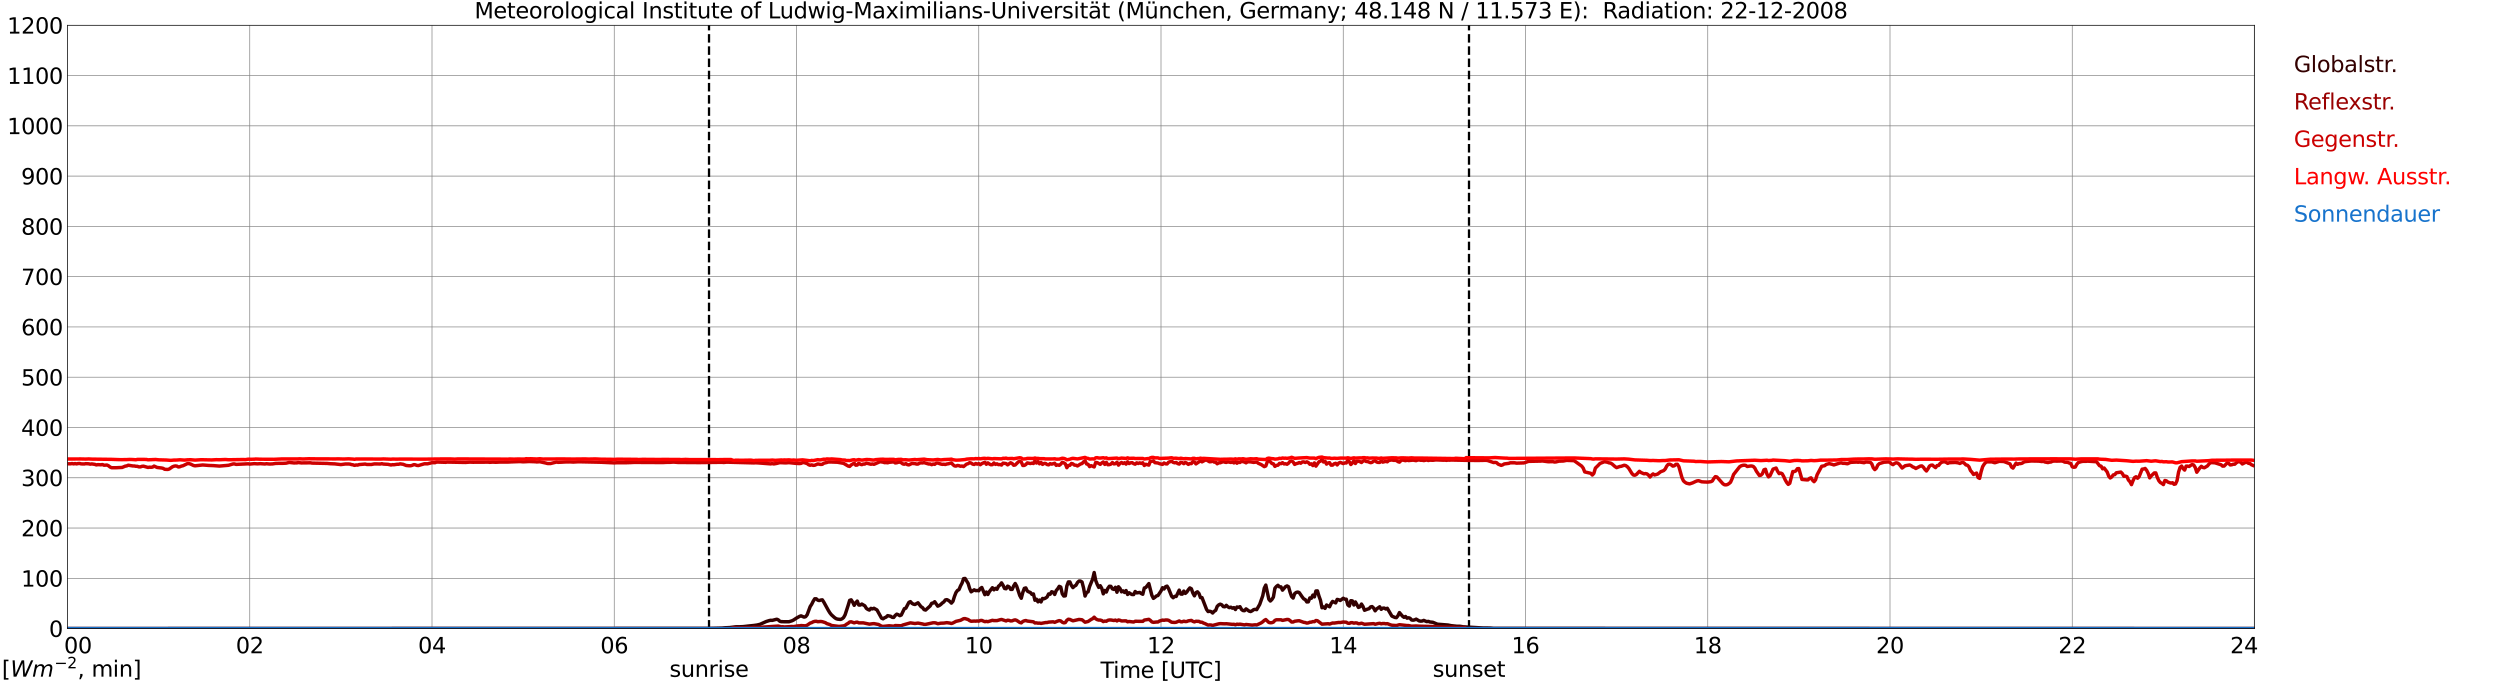 <?xml version="1.0" encoding="utf-8" standalone="no"?>
<!DOCTYPE svg PUBLIC "-//W3C//DTD SVG 1.1//EN"
  "http://www.w3.org/Graphics/SVG/1.1/DTD/svg11.dtd">
<svg xmlns:xlink="http://www.w3.org/1999/xlink" width="1085.4pt" height="296.64pt" viewBox="0 0 1085.4 296.64" xmlns="http://www.w3.org/2000/svg" version="1.1">
 <defs>
  <style type="text/css">*{stroke-linejoin: round; stroke-linecap: butt}</style>
 </defs>
 <g id="figure_1">
  <g id="patch_1">
   <path d="M 0 296.64 
L 1085.4 296.64 
L 1085.4 0 
L 0 0 
z
" style="fill: #ffffff"/>
  </g>
  <g id="axes_1">
   <g id="patch_2">
    <path d="M 29.306 272.909 
L 978.814 272.909 
L 978.814 10.976 
L 29.306 10.976 
z
" style="fill: #ffffff"/>
   </g>
   <g id="patch_3">
    <path d="M 978.814 272.909 
L 978.814 272.909 
L 978.814 10.976 
L 978.814 10.976 
z
" clip-path="url(#pfea946d535)" style="fill: #d3d3d3; opacity: 0.25; stroke: #d3d3d3; stroke-linejoin: miter"/>
   </g>
   <g id="matplotlib.axis_1">
    <g id="xtick_1">
     <g id="line2d_1">
      <path d="M 29.306 272.909 
L 29.306 10.976 
" clip-path="url(#pfea946d535)" style="fill: none; stroke: #808080; stroke-width: 0.3; stroke-linecap: square"/>
     </g>
     <g id="line2d_2"/>
     <g id="text_1">
      <!--    00 -->
      <g transform="translate(18.733 283.627) scale(0.095 -0.095)">
       <defs>
        <path id="DejaVuSans-20" transform="scale(0.016)"/>
        <path id="DejaVuSans-30" d="M 2034 4250 
Q 1547 4250 1301 3770 
Q 1056 3291 1056 2328 
Q 1056 1369 1301 889 
Q 1547 409 2034 409 
Q 2525 409 2770 889 
Q 3016 1369 3016 2328 
Q 3016 3291 2770 3770 
Q 2525 4250 2034 4250 
z
M 2034 4750 
Q 2819 4750 3233 4129 
Q 3647 3509 3647 2328 
Q 3647 1150 3233 529 
Q 2819 -91 2034 -91 
Q 1250 -91 836 529 
Q 422 1150 422 2328 
Q 422 3509 836 4129 
Q 1250 4750 2034 4750 
z
" transform="scale(0.016)"/>
       </defs>
       <use xlink:href="#DejaVuSans-20"/>
       <use xlink:href="#DejaVuSans-20" transform="translate(31.787 0)"/>
       <use xlink:href="#DejaVuSans-20" transform="translate(63.574 0)"/>
       <use xlink:href="#DejaVuSans-30" transform="translate(95.361 0)"/>
       <use xlink:href="#DejaVuSans-30" transform="translate(158.984 0)"/>
      </g>
     </g>
    </g>
    <g id="xtick_2">
     <g id="line2d_3">
      <path d="M 108.431 272.909 
L 108.431 10.976 
" clip-path="url(#pfea946d535)" style="fill: none; stroke: #808080; stroke-width: 0.3; stroke-linecap: square"/>
     </g>
     <g id="line2d_4"/>
     <g id="text_2">
      <!-- 02 -->
      <g transform="translate(102.387 283.627) scale(0.095 -0.095)">
       <defs>
        <path id="DejaVuSans-32" d="M 1228 531 
L 3431 531 
L 3431 0 
L 469 0 
L 469 531 
Q 828 903 1448 1529 
Q 2069 2156 2228 2338 
Q 2531 2678 2651 2914 
Q 2772 3150 2772 3378 
Q 2772 3750 2511 3984 
Q 2250 4219 1831 4219 
Q 1534 4219 1204 4116 
Q 875 4013 500 3803 
L 500 4441 
Q 881 4594 1212 4672 
Q 1544 4750 1819 4750 
Q 2544 4750 2975 4387 
Q 3406 4025 3406 3419 
Q 3406 3131 3298 2873 
Q 3191 2616 2906 2266 
Q 2828 2175 2409 1742 
Q 1991 1309 1228 531 
z
" transform="scale(0.016)"/>
       </defs>
       <use xlink:href="#DejaVuSans-30"/>
       <use xlink:href="#DejaVuSans-32" transform="translate(63.623 0)"/>
      </g>
     </g>
    </g>
    <g id="xtick_3">
     <g id="line2d_5">
      <path d="M 187.557 272.909 
L 187.557 10.976 
" clip-path="url(#pfea946d535)" style="fill: none; stroke: #808080; stroke-width: 0.3; stroke-linecap: square"/>
     </g>
     <g id="line2d_6"/>
     <g id="text_3">
      <!-- 04 -->
      <g transform="translate(181.513 283.627) scale(0.095 -0.095)">
       <defs>
        <path id="DejaVuSans-34" d="M 2419 4116 
L 825 1625 
L 2419 1625 
L 2419 4116 
z
M 2253 4666 
L 3047 4666 
L 3047 1625 
L 3713 1625 
L 3713 1100 
L 3047 1100 
L 3047 0 
L 2419 0 
L 2419 1100 
L 313 1100 
L 313 1709 
L 2253 4666 
z
" transform="scale(0.016)"/>
       </defs>
       <use xlink:href="#DejaVuSans-30"/>
       <use xlink:href="#DejaVuSans-34" transform="translate(63.623 0)"/>
      </g>
     </g>
    </g>
    <g id="xtick_4">
     <g id="line2d_7">
      <path d="M 266.683 272.909 
L 266.683 10.976 
" clip-path="url(#pfea946d535)" style="fill: none; stroke: #808080; stroke-width: 0.3; stroke-linecap: square"/>
     </g>
     <g id="line2d_8"/>
     <g id="text_4">
      <!-- 06 -->
      <g transform="translate(260.638 283.627) scale(0.095 -0.095)">
       <defs>
        <path id="DejaVuSans-36" d="M 2113 2584 
Q 1688 2584 1439 2293 
Q 1191 2003 1191 1497 
Q 1191 994 1439 701 
Q 1688 409 2113 409 
Q 2538 409 2786 701 
Q 3034 994 3034 1497 
Q 3034 2003 2786 2293 
Q 2538 2584 2113 2584 
z
M 3366 4563 
L 3366 3988 
Q 3128 4100 2886 4159 
Q 2644 4219 2406 4219 
Q 1781 4219 1451 3797 
Q 1122 3375 1075 2522 
Q 1259 2794 1537 2939 
Q 1816 3084 2150 3084 
Q 2853 3084 3261 2657 
Q 3669 2231 3669 1497 
Q 3669 778 3244 343 
Q 2819 -91 2113 -91 
Q 1303 -91 875 529 
Q 447 1150 447 2328 
Q 447 3434 972 4092 
Q 1497 4750 2381 4750 
Q 2619 4750 2861 4703 
Q 3103 4656 3366 4563 
z
" transform="scale(0.016)"/>
       </defs>
       <use xlink:href="#DejaVuSans-30"/>
       <use xlink:href="#DejaVuSans-36" transform="translate(63.623 0)"/>
      </g>
     </g>
    </g>
    <g id="xtick_5">
     <g id="line2d_9">
      <path d="M 345.808 272.909 
L 345.808 10.976 
" clip-path="url(#pfea946d535)" style="fill: none; stroke: #808080; stroke-width: 0.3; stroke-linecap: square"/>
     </g>
     <g id="line2d_10"/>
     <g id="text_5">
      <!-- 08 -->
      <g transform="translate(339.764 283.627) scale(0.095 -0.095)">
       <defs>
        <path id="DejaVuSans-38" d="M 2034 2216 
Q 1584 2216 1326 1975 
Q 1069 1734 1069 1313 
Q 1069 891 1326 650 
Q 1584 409 2034 409 
Q 2484 409 2743 651 
Q 3003 894 3003 1313 
Q 3003 1734 2745 1975 
Q 2488 2216 2034 2216 
z
M 1403 2484 
Q 997 2584 770 2862 
Q 544 3141 544 3541 
Q 544 4100 942 4425 
Q 1341 4750 2034 4750 
Q 2731 4750 3128 4425 
Q 3525 4100 3525 3541 
Q 3525 3141 3298 2862 
Q 3072 2584 2669 2484 
Q 3125 2378 3379 2068 
Q 3634 1759 3634 1313 
Q 3634 634 3220 271 
Q 2806 -91 2034 -91 
Q 1263 -91 848 271 
Q 434 634 434 1313 
Q 434 1759 690 2068 
Q 947 2378 1403 2484 
z
M 1172 3481 
Q 1172 3119 1398 2916 
Q 1625 2713 2034 2713 
Q 2441 2713 2670 2916 
Q 2900 3119 2900 3481 
Q 2900 3844 2670 4047 
Q 2441 4250 2034 4250 
Q 1625 4250 1398 4047 
Q 1172 3844 1172 3481 
z
" transform="scale(0.016)"/>
       </defs>
       <use xlink:href="#DejaVuSans-30"/>
       <use xlink:href="#DejaVuSans-38" transform="translate(63.623 0)"/>
      </g>
     </g>
    </g>
    <g id="xtick_6">
     <g id="line2d_11">
      <path d="M 424.934 272.909 
L 424.934 10.976 
" clip-path="url(#pfea946d535)" style="fill: none; stroke: #808080; stroke-width: 0.3; stroke-linecap: square"/>
     </g>
     <g id="line2d_12"/>
     <g id="text_6">
      <!-- 10 -->
      <g transform="translate(418.89 283.627) scale(0.095 -0.095)">
       <defs>
        <path id="DejaVuSans-31" d="M 794 531 
L 1825 531 
L 1825 4091 
L 703 3866 
L 703 4441 
L 1819 4666 
L 2450 4666 
L 2450 531 
L 3481 531 
L 3481 0 
L 794 0 
L 794 531 
z
" transform="scale(0.016)"/>
       </defs>
       <use xlink:href="#DejaVuSans-31"/>
       <use xlink:href="#DejaVuSans-30" transform="translate(63.623 0)"/>
      </g>
     </g>
    </g>
    <g id="xtick_7">
     <g id="line2d_13">
      <path d="M 504.06 272.909 
L 504.06 10.976 
" clip-path="url(#pfea946d535)" style="fill: none; stroke: #808080; stroke-width: 0.3; stroke-linecap: square"/>
     </g>
     <g id="line2d_14"/>
     <g id="text_7">
      <!-- 12 -->
      <g transform="translate(498.015 283.627) scale(0.095 -0.095)">
       <use xlink:href="#DejaVuSans-31"/>
       <use xlink:href="#DejaVuSans-32" transform="translate(63.623 0)"/>
      </g>
     </g>
    </g>
    <g id="xtick_8">
     <g id="line2d_15">
      <path d="M 583.185 272.909 
L 583.185 10.976 
" clip-path="url(#pfea946d535)" style="fill: none; stroke: #808080; stroke-width: 0.3; stroke-linecap: square"/>
     </g>
     <g id="line2d_16"/>
     <g id="text_8">
      <!-- 14 -->
      <g transform="translate(577.141 283.627) scale(0.095 -0.095)">
       <use xlink:href="#DejaVuSans-31"/>
       <use xlink:href="#DejaVuSans-34" transform="translate(63.623 0)"/>
      </g>
     </g>
    </g>
    <g id="xtick_9">
     <g id="line2d_17">
      <path d="M 662.311 272.909 
L 662.311 10.976 
" clip-path="url(#pfea946d535)" style="fill: none; stroke: #808080; stroke-width: 0.3; stroke-linecap: square"/>
     </g>
     <g id="line2d_18"/>
     <g id="text_9">
      <!-- 16 -->
      <g transform="translate(656.267 283.627) scale(0.095 -0.095)">
       <use xlink:href="#DejaVuSans-31"/>
       <use xlink:href="#DejaVuSans-36" transform="translate(63.623 0)"/>
      </g>
     </g>
    </g>
    <g id="xtick_10">
     <g id="line2d_19">
      <path d="M 741.437 272.909 
L 741.437 10.976 
" clip-path="url(#pfea946d535)" style="fill: none; stroke: #808080; stroke-width: 0.3; stroke-linecap: square"/>
     </g>
     <g id="line2d_20"/>
     <g id="text_10">
      <!-- 18 -->
      <g transform="translate(735.392 283.627) scale(0.095 -0.095)">
       <use xlink:href="#DejaVuSans-31"/>
       <use xlink:href="#DejaVuSans-38" transform="translate(63.623 0)"/>
      </g>
     </g>
    </g>
    <g id="xtick_11">
     <g id="line2d_21">
      <path d="M 820.562 272.909 
L 820.562 10.976 
" clip-path="url(#pfea946d535)" style="fill: none; stroke: #808080; stroke-width: 0.3; stroke-linecap: square"/>
     </g>
     <g id="line2d_22"/>
     <g id="text_11">
      <!-- 20 -->
      <g transform="translate(814.518 283.627) scale(0.095 -0.095)">
       <use xlink:href="#DejaVuSans-32"/>
       <use xlink:href="#DejaVuSans-30" transform="translate(63.623 0)"/>
      </g>
     </g>
    </g>
    <g id="xtick_12">
     <g id="line2d_23">
      <path d="M 899.688 272.909 
L 899.688 10.976 
" clip-path="url(#pfea946d535)" style="fill: none; stroke: #808080; stroke-width: 0.3; stroke-linecap: square"/>
     </g>
     <g id="line2d_24"/>
     <g id="text_12">
      <!-- 22 -->
      <g transform="translate(893.644 283.627) scale(0.095 -0.095)">
       <use xlink:href="#DejaVuSans-32"/>
       <use xlink:href="#DejaVuSans-32" transform="translate(63.623 0)"/>
      </g>
     </g>
    </g>
    <g id="xtick_13">
     <g id="line2d_25">
      <path d="M 978.814 272.909 
L 978.814 10.976 
" clip-path="url(#pfea946d535)" style="fill: none; stroke: #808080; stroke-width: 0.3; stroke-linecap: square"/>
     </g>
     <g id="line2d_26"/>
     <g id="text_13">
      <!-- 24    -->
      <g transform="translate(968.241 283.627) scale(0.095 -0.095)">
       <use xlink:href="#DejaVuSans-32"/>
       <use xlink:href="#DejaVuSans-34" transform="translate(63.623 0)"/>
       <use xlink:href="#DejaVuSans-20" transform="translate(127.246 0)"/>
       <use xlink:href="#DejaVuSans-20" transform="translate(159.033 0)"/>
       <use xlink:href="#DejaVuSans-20" transform="translate(190.82 0)"/>
      </g>
     </g>
    </g>
    <g id="text_14">
     <!-- Time [UTC] -->
     <g transform="translate(477.806 294.322) scale(0.095 -0.095)">
      <defs>
       <path id="DejaVuSans-54" d="M -19 4666 
L 3928 4666 
L 3928 4134 
L 2272 4134 
L 2272 0 
L 1638 0 
L 1638 4134 
L -19 4134 
L -19 4666 
z
" transform="scale(0.016)"/>
       <path id="DejaVuSans-69" d="M 603 3500 
L 1178 3500 
L 1178 0 
L 603 0 
L 603 3500 
z
M 603 4863 
L 1178 4863 
L 1178 4134 
L 603 4134 
L 603 4863 
z
" transform="scale(0.016)"/>
       <path id="DejaVuSans-6d" d="M 3328 2828 
Q 3544 3216 3844 3400 
Q 4144 3584 4550 3584 
Q 5097 3584 5394 3201 
Q 5691 2819 5691 2113 
L 5691 0 
L 5113 0 
L 5113 2094 
Q 5113 2597 4934 2840 
Q 4756 3084 4391 3084 
Q 3944 3084 3684 2787 
Q 3425 2491 3425 1978 
L 3425 0 
L 2847 0 
L 2847 2094 
Q 2847 2600 2669 2842 
Q 2491 3084 2119 3084 
Q 1678 3084 1418 2786 
Q 1159 2488 1159 1978 
L 1159 0 
L 581 0 
L 581 3500 
L 1159 3500 
L 1159 2956 
Q 1356 3278 1631 3431 
Q 1906 3584 2284 3584 
Q 2666 3584 2933 3390 
Q 3200 3197 3328 2828 
z
" transform="scale(0.016)"/>
       <path id="DejaVuSans-65" d="M 3597 1894 
L 3597 1613 
L 953 1613 
Q 991 1019 1311 708 
Q 1631 397 2203 397 
Q 2534 397 2845 478 
Q 3156 559 3463 722 
L 3463 178 
Q 3153 47 2828 -22 
Q 2503 -91 2169 -91 
Q 1331 -91 842 396 
Q 353 884 353 1716 
Q 353 2575 817 3079 
Q 1281 3584 2069 3584 
Q 2775 3584 3186 3129 
Q 3597 2675 3597 1894 
z
M 3022 2063 
Q 3016 2534 2758 2815 
Q 2500 3097 2075 3097 
Q 1594 3097 1305 2825 
Q 1016 2553 972 2059 
L 3022 2063 
z
" transform="scale(0.016)"/>
       <path id="DejaVuSans-5b" d="M 550 4863 
L 1875 4863 
L 1875 4416 
L 1125 4416 
L 1125 -397 
L 1875 -397 
L 1875 -844 
L 550 -844 
L 550 4863 
z
" transform="scale(0.016)"/>
       <path id="DejaVuSans-55" d="M 556 4666 
L 1191 4666 
L 1191 1831 
Q 1191 1081 1462 751 
Q 1734 422 2344 422 
Q 2950 422 3222 751 
Q 3494 1081 3494 1831 
L 3494 4666 
L 4128 4666 
L 4128 1753 
Q 4128 841 3676 375 
Q 3225 -91 2344 -91 
Q 1459 -91 1007 375 
Q 556 841 556 1753 
L 556 4666 
z
" transform="scale(0.016)"/>
       <path id="DejaVuSans-43" d="M 4122 4306 
L 4122 3641 
Q 3803 3938 3442 4084 
Q 3081 4231 2675 4231 
Q 1875 4231 1450 3742 
Q 1025 3253 1025 2328 
Q 1025 1406 1450 917 
Q 1875 428 2675 428 
Q 3081 428 3442 575 
Q 3803 722 4122 1019 
L 4122 359 
Q 3791 134 3420 21 
Q 3050 -91 2638 -91 
Q 1578 -91 968 557 
Q 359 1206 359 2328 
Q 359 3453 968 4101 
Q 1578 4750 2638 4750 
Q 3056 4750 3426 4639 
Q 3797 4528 4122 4306 
z
" transform="scale(0.016)"/>
       <path id="DejaVuSans-5d" d="M 1947 4863 
L 1947 -844 
L 622 -844 
L 622 -397 
L 1369 -397 
L 1369 4416 
L 622 4416 
L 622 4863 
L 1947 4863 
z
" transform="scale(0.016)"/>
      </defs>
      <use xlink:href="#DejaVuSans-54"/>
      <use xlink:href="#DejaVuSans-69" transform="translate(57.959 0)"/>
      <use xlink:href="#DejaVuSans-6d" transform="translate(85.742 0)"/>
      <use xlink:href="#DejaVuSans-65" transform="translate(183.154 0)"/>
      <use xlink:href="#DejaVuSans-20" transform="translate(244.678 0)"/>
      <use xlink:href="#DejaVuSans-5b" transform="translate(276.465 0)"/>
      <use xlink:href="#DejaVuSans-55" transform="translate(315.479 0)"/>
      <use xlink:href="#DejaVuSans-54" transform="translate(388.672 0)"/>
      <use xlink:href="#DejaVuSans-43" transform="translate(443.881 0)"/>
      <use xlink:href="#DejaVuSans-5d" transform="translate(513.705 0)"/>
     </g>
    </g>
   </g>
   <g id="matplotlib.axis_2">
    <g id="ytick_1">
     <g id="line2d_27">
      <path d="M 29.306 272.909 
L 978.814 272.909 
" clip-path="url(#pfea946d535)" style="fill: none; stroke: #808080; stroke-width: 0.3; stroke-linecap: square"/>
     </g>
     <g id="line2d_28"/>
     <g id="text_15">
      <!-- 0 -->
      <g transform="translate(21.261 276.518) scale(0.095 -0.095)">
       <use xlink:href="#DejaVuSans-30"/>
      </g>
     </g>
    </g>
    <g id="ytick_2">
     <g id="line2d_29">
      <path d="M 29.306 251.081 
L 978.814 251.081 
" clip-path="url(#pfea946d535)" style="fill: none; stroke: #808080; stroke-width: 0.3; stroke-linecap: square"/>
     </g>
     <g id="line2d_30"/>
     <g id="text_16">
      <!-- 100 -->
      <g transform="translate(9.173 254.69) scale(0.095 -0.095)">
       <use xlink:href="#DejaVuSans-31"/>
       <use xlink:href="#DejaVuSans-30" transform="translate(63.623 0)"/>
       <use xlink:href="#DejaVuSans-30" transform="translate(127.246 0)"/>
      </g>
     </g>
    </g>
    <g id="ytick_3">
     <g id="line2d_31">
      <path d="M 29.306 229.253 
L 978.814 229.253 
" clip-path="url(#pfea946d535)" style="fill: none; stroke: #808080; stroke-width: 0.3; stroke-linecap: square"/>
     </g>
     <g id="line2d_32"/>
     <g id="text_17">
      <!-- 200 -->
      <g transform="translate(9.173 232.863) scale(0.095 -0.095)">
       <use xlink:href="#DejaVuSans-32"/>
       <use xlink:href="#DejaVuSans-30" transform="translate(63.623 0)"/>
       <use xlink:href="#DejaVuSans-30" transform="translate(127.246 0)"/>
      </g>
     </g>
    </g>
    <g id="ytick_4">
     <g id="line2d_33">
      <path d="M 29.306 207.426 
L 978.814 207.426 
" clip-path="url(#pfea946d535)" style="fill: none; stroke: #808080; stroke-width: 0.3; stroke-linecap: square"/>
     </g>
     <g id="line2d_34"/>
     <g id="text_18">
      <!-- 300 -->
      <g transform="translate(9.173 211.035) scale(0.095 -0.095)">
       <defs>
        <path id="DejaVuSans-33" d="M 2597 2516 
Q 3050 2419 3304 2112 
Q 3559 1806 3559 1356 
Q 3559 666 3084 287 
Q 2609 -91 1734 -91 
Q 1441 -91 1130 -33 
Q 819 25 488 141 
L 488 750 
Q 750 597 1062 519 
Q 1375 441 1716 441 
Q 2309 441 2620 675 
Q 2931 909 2931 1356 
Q 2931 1769 2642 2001 
Q 2353 2234 1838 2234 
L 1294 2234 
L 1294 2753 
L 1863 2753 
Q 2328 2753 2575 2939 
Q 2822 3125 2822 3475 
Q 2822 3834 2567 4026 
Q 2313 4219 1838 4219 
Q 1578 4219 1281 4162 
Q 984 4106 628 3988 
L 628 4550 
Q 988 4650 1302 4700 
Q 1616 4750 1894 4750 
Q 2613 4750 3031 4423 
Q 3450 4097 3450 3541 
Q 3450 3153 3228 2886 
Q 3006 2619 2597 2516 
z
" transform="scale(0.016)"/>
       </defs>
       <use xlink:href="#DejaVuSans-33"/>
       <use xlink:href="#DejaVuSans-30" transform="translate(63.623 0)"/>
       <use xlink:href="#DejaVuSans-30" transform="translate(127.246 0)"/>
      </g>
     </g>
    </g>
    <g id="ytick_5">
     <g id="line2d_35">
      <path d="M 29.306 185.598 
L 978.814 185.598 
" clip-path="url(#pfea946d535)" style="fill: none; stroke: #808080; stroke-width: 0.3; stroke-linecap: square"/>
     </g>
     <g id="line2d_36"/>
     <g id="text_19">
      <!-- 400 -->
      <g transform="translate(9.173 189.207) scale(0.095 -0.095)">
       <use xlink:href="#DejaVuSans-34"/>
       <use xlink:href="#DejaVuSans-30" transform="translate(63.623 0)"/>
       <use xlink:href="#DejaVuSans-30" transform="translate(127.246 0)"/>
      </g>
     </g>
    </g>
    <g id="ytick_6">
     <g id="line2d_37">
      <path d="M 29.306 163.77 
L 978.814 163.77 
" clip-path="url(#pfea946d535)" style="fill: none; stroke: #808080; stroke-width: 0.3; stroke-linecap: square"/>
     </g>
     <g id="line2d_38"/>
     <g id="text_20">
      <!-- 500 -->
      <g transform="translate(9.173 167.379) scale(0.095 -0.095)">
       <defs>
        <path id="DejaVuSans-35" d="M 691 4666 
L 3169 4666 
L 3169 4134 
L 1269 4134 
L 1269 2991 
Q 1406 3038 1543 3061 
Q 1681 3084 1819 3084 
Q 2600 3084 3056 2656 
Q 3513 2228 3513 1497 
Q 3513 744 3044 326 
Q 2575 -91 1722 -91 
Q 1428 -91 1123 -41 
Q 819 9 494 109 
L 494 744 
Q 775 591 1075 516 
Q 1375 441 1709 441 
Q 2250 441 2565 725 
Q 2881 1009 2881 1497 
Q 2881 1984 2565 2268 
Q 2250 2553 1709 2553 
Q 1456 2553 1204 2497 
Q 953 2441 691 2322 
L 691 4666 
z
" transform="scale(0.016)"/>
       </defs>
       <use xlink:href="#DejaVuSans-35"/>
       <use xlink:href="#DejaVuSans-30" transform="translate(63.623 0)"/>
       <use xlink:href="#DejaVuSans-30" transform="translate(127.246 0)"/>
      </g>
     </g>
    </g>
    <g id="ytick_7">
     <g id="line2d_39">
      <path d="M 29.306 141.942 
L 978.814 141.942 
" clip-path="url(#pfea946d535)" style="fill: none; stroke: #808080; stroke-width: 0.3; stroke-linecap: square"/>
     </g>
     <g id="line2d_40"/>
     <g id="text_21">
      <!-- 600 -->
      <g transform="translate(9.173 145.551) scale(0.095 -0.095)">
       <use xlink:href="#DejaVuSans-36"/>
       <use xlink:href="#DejaVuSans-30" transform="translate(63.623 0)"/>
       <use xlink:href="#DejaVuSans-30" transform="translate(127.246 0)"/>
      </g>
     </g>
    </g>
    <g id="ytick_8">
     <g id="line2d_41">
      <path d="M 29.306 120.114 
L 978.814 120.114 
" clip-path="url(#pfea946d535)" style="fill: none; stroke: #808080; stroke-width: 0.3; stroke-linecap: square"/>
     </g>
     <g id="line2d_42"/>
     <g id="text_22">
      <!-- 700 -->
      <g transform="translate(9.173 123.724) scale(0.095 -0.095)">
       <defs>
        <path id="DejaVuSans-37" d="M 525 4666 
L 3525 4666 
L 3525 4397 
L 1831 0 
L 1172 0 
L 2766 4134 
L 525 4134 
L 525 4666 
z
" transform="scale(0.016)"/>
       </defs>
       <use xlink:href="#DejaVuSans-37"/>
       <use xlink:href="#DejaVuSans-30" transform="translate(63.623 0)"/>
       <use xlink:href="#DejaVuSans-30" transform="translate(127.246 0)"/>
      </g>
     </g>
    </g>
    <g id="ytick_9">
     <g id="line2d_43">
      <path d="M 29.306 98.287 
L 978.814 98.287 
" clip-path="url(#pfea946d535)" style="fill: none; stroke: #808080; stroke-width: 0.3; stroke-linecap: square"/>
     </g>
     <g id="line2d_44"/>
     <g id="text_23">
      <!-- 800 -->
      <g transform="translate(9.173 101.896) scale(0.095 -0.095)">
       <use xlink:href="#DejaVuSans-38"/>
       <use xlink:href="#DejaVuSans-30" transform="translate(63.623 0)"/>
       <use xlink:href="#DejaVuSans-30" transform="translate(127.246 0)"/>
      </g>
     </g>
    </g>
    <g id="ytick_10">
     <g id="line2d_45">
      <path d="M 29.306 76.459 
L 978.814 76.459 
" clip-path="url(#pfea946d535)" style="fill: none; stroke: #808080; stroke-width: 0.3; stroke-linecap: square"/>
     </g>
     <g id="line2d_46"/>
     <g id="text_24">
      <!-- 900 -->
      <g transform="translate(9.173 80.068) scale(0.095 -0.095)">
       <defs>
        <path id="DejaVuSans-39" d="M 703 97 
L 703 672 
Q 941 559 1184 500 
Q 1428 441 1663 441 
Q 2288 441 2617 861 
Q 2947 1281 2994 2138 
Q 2813 1869 2534 1725 
Q 2256 1581 1919 1581 
Q 1219 1581 811 2004 
Q 403 2428 403 3163 
Q 403 3881 828 4315 
Q 1253 4750 1959 4750 
Q 2769 4750 3195 4129 
Q 3622 3509 3622 2328 
Q 3622 1225 3098 567 
Q 2575 -91 1691 -91 
Q 1453 -91 1209 -44 
Q 966 3 703 97 
z
M 1959 2075 
Q 2384 2075 2632 2365 
Q 2881 2656 2881 3163 
Q 2881 3666 2632 3958 
Q 2384 4250 1959 4250 
Q 1534 4250 1286 3958 
Q 1038 3666 1038 3163 
Q 1038 2656 1286 2365 
Q 1534 2075 1959 2075 
z
" transform="scale(0.016)"/>
       </defs>
       <use xlink:href="#DejaVuSans-39"/>
       <use xlink:href="#DejaVuSans-30" transform="translate(63.623 0)"/>
       <use xlink:href="#DejaVuSans-30" transform="translate(127.246 0)"/>
      </g>
     </g>
    </g>
    <g id="ytick_11">
     <g id="line2d_47">
      <path d="M 29.306 54.631 
L 978.814 54.631 
" clip-path="url(#pfea946d535)" style="fill: none; stroke: #808080; stroke-width: 0.3; stroke-linecap: square"/>
     </g>
     <g id="line2d_48"/>
     <g id="text_25">
      <!-- 1000 -->
      <g transform="translate(3.128 58.24) scale(0.095 -0.095)">
       <use xlink:href="#DejaVuSans-31"/>
       <use xlink:href="#DejaVuSans-30" transform="translate(63.623 0)"/>
       <use xlink:href="#DejaVuSans-30" transform="translate(127.246 0)"/>
       <use xlink:href="#DejaVuSans-30" transform="translate(190.869 0)"/>
      </g>
     </g>
    </g>
    <g id="ytick_12">
     <g id="line2d_49">
      <path d="M 29.306 32.803 
L 978.814 32.803 
" clip-path="url(#pfea946d535)" style="fill: none; stroke: #808080; stroke-width: 0.3; stroke-linecap: square"/>
     </g>
     <g id="line2d_50"/>
     <g id="text_26">
      <!-- 1100 -->
      <g transform="translate(3.128 36.413) scale(0.095 -0.095)">
       <use xlink:href="#DejaVuSans-31"/>
       <use xlink:href="#DejaVuSans-31" transform="translate(63.623 0)"/>
       <use xlink:href="#DejaVuSans-30" transform="translate(127.246 0)"/>
       <use xlink:href="#DejaVuSans-30" transform="translate(190.869 0)"/>
      </g>
     </g>
    </g>
    <g id="ytick_13">
     <g id="line2d_51">
      <path d="M 29.306 10.976 
L 978.814 10.976 
" clip-path="url(#pfea946d535)" style="fill: none; stroke: #808080; stroke-width: 0.3; stroke-linecap: square"/>
     </g>
     <g id="line2d_52"/>
     <g id="text_27">
      <!-- 1200 -->
      <g transform="translate(3.128 14.585) scale(0.095 -0.095)">
       <use xlink:href="#DejaVuSans-31"/>
       <use xlink:href="#DejaVuSans-32" transform="translate(63.623 0)"/>
       <use xlink:href="#DejaVuSans-30" transform="translate(127.246 0)"/>
       <use xlink:href="#DejaVuSans-30" transform="translate(190.869 0)"/>
      </g>
     </g>
    </g>
   </g>
   <g id="line2d_53">
    <path d="M 307.828 272.909 
L 307.828 10.976 
" clip-path="url(#pfea946d535)" style="fill: none; stroke-dasharray: 3.7,1.6; stroke-dashoffset: 0; stroke: #000000"/>
   </g>
   <g id="line2d_54">
    <path d="M 637.782 272.909 
L 637.782 10.976 
" clip-path="url(#pfea946d535)" style="fill: none; stroke-dasharray: 3.7,1.6; stroke-dashoffset: 0; stroke: #000000"/>
   </g>
   <g id="line2d_55">
    <path d="M 29.306 272.909 
L 308.224 272.826 
L 310.202 272.78 
L 313.499 272.688 
L 314.818 272.551 
L 316.796 272.461 
L 319.433 272.14 
L 320.752 272.14 
L 322.73 272.049 
L 324.708 271.82 
L 327.346 271.545 
L 328.665 271.361 
L 329.983 271.043 
L 332.621 269.853 
L 333.94 269.44 
L 334.599 269.303 
L 335.258 269.349 
L 337.236 268.844 
L 337.896 269.12 
L 338.555 269.715 
L 339.215 269.899 
L 341.193 269.942 
L 342.512 269.942 
L 343.83 269.532 
L 344.49 269.211 
L 345.808 268.342 
L 347.127 267.609 
L 347.787 267.38 
L 349.105 267.93 
L 349.765 267.747 
L 350.424 266.924 
L 351.743 263.355 
L 352.402 262.346 
L 353.062 261.019 
L 353.721 259.967 
L 354.38 259.967 
L 355.04 260.563 
L 355.699 260.746 
L 356.359 260.517 
L 357.018 260.426 
L 357.677 261.432 
L 359.655 265.046 
L 360.315 266.099 
L 360.974 266.924 
L 362.293 268.113 
L 362.952 268.572 
L 363.612 268.799 
L 364.93 268.936 
L 365.59 268.661 
L 366.249 268.113 
L 366.909 266.924 
L 368.227 262.851 
L 368.887 260.655 
L 369.546 260.426 
L 370.206 261.432 
L 370.865 262.805 
L 371.524 261.707 
L 372.184 260.973 
L 372.843 262.667 
L 373.502 262.713 
L 374.162 262.255 
L 375.481 263.034 
L 376.14 264.132 
L 376.799 264.59 
L 377.459 264.863 
L 378.118 264.132 
L 378.777 264.361 
L 379.437 264.086 
L 380.756 264.817 
L 382.734 268.388 
L 383.393 268.661 
L 384.053 268.205 
L 384.712 267.93 
L 385.371 267.29 
L 386.69 267.563 
L 387.349 268.022 
L 388.009 268.067 
L 388.668 267.199 
L 389.328 266.649 
L 389.987 266.878 
L 390.646 267.29 
L 391.306 267.015 
L 392.624 264.269 
L 393.284 264.04 
L 394.603 261.523 
L 395.262 261.203 
L 395.921 261.936 
L 396.581 262.301 
L 397.24 262.438 
L 398.559 261.707 
L 399.878 263.401 
L 400.537 263.811 
L 401.196 264.682 
L 401.856 264.863 
L 403.834 263.08 
L 404.493 261.936 
L 405.153 261.798 
L 405.812 261.248 
L 407.131 263.171 
L 407.79 262.896 
L 408.45 262.438 
L 409.109 261.798 
L 409.768 261.34 
L 410.428 260.471 
L 411.087 260.334 
L 411.746 260.655 
L 412.406 261.157 
L 413.065 261.844 
L 413.725 261.065 
L 414.384 258.961 
L 415.043 257.267 
L 415.703 256.352 
L 416.362 255.986 
L 417.022 254.386 
L 417.681 253.15 
L 418.34 251.227 
L 419 251.136 
L 420.318 253.286 
L 420.978 255.484 
L 421.637 256.948 
L 422.956 256.077 
L 423.615 256.444 
L 424.275 256.352 
L 424.934 256.49 
L 425.593 255.53 
L 426.253 255.071 
L 427.572 258.184 
L 428.231 257.04 
L 428.89 258.092 
L 429.55 256.857 
L 430.869 255.163 
L 431.528 256.077 
L 432.187 255.438 
L 432.847 255.848 
L 433.506 254.523 
L 434.165 253.973 
L 434.825 253.059 
L 435.484 254.111 
L 436.144 255.484 
L 436.803 255.621 
L 437.462 254.477 
L 438.122 254.796 
L 438.781 255.894 
L 439.44 255.894 
L 440.1 254.386 
L 440.759 253.331 
L 441.419 254.523 
L 442.737 258.548 
L 443.397 259.738 
L 444.056 257.221 
L 444.716 255.438 
L 445.375 255.255 
L 446.034 256.627 
L 446.694 256.994 
L 447.353 257.221 
L 448.012 258.046 
L 448.672 257.863 
L 449.331 260.609 
L 449.991 260.15 
L 450.65 261.294 
L 451.309 260.517 
L 451.969 261.34 
L 452.628 259.83 
L 453.287 259.967 
L 453.947 259.648 
L 454.606 259.19 
L 455.266 257.863 
L 455.925 258 
L 456.584 256.903 
L 457.244 257.13 
L 457.903 258.092 
L 458.563 256.398 
L 459.222 255.621 
L 459.881 254.567 
L 460.541 254.888 
L 461.2 257.817 
L 461.859 258.778 
L 462.519 258.686 
L 463.178 254.432 
L 463.838 252.646 
L 464.497 252.646 
L 465.156 254.157 
L 465.816 255.117 
L 466.475 254.477 
L 467.134 254.111 
L 467.794 252.921 
L 468.453 252.279 
L 469.113 252.279 
L 469.772 252.692 
L 470.431 255.255 
L 471.091 258.778 
L 471.75 257.267 
L 472.409 256.948 
L 473.069 254.613 
L 474.388 251.411 
L 475.047 248.573 
L 475.706 252.004 
L 476.366 253.698 
L 477.025 255.025 
L 477.685 254.294 
L 478.344 255.438 
L 479.003 257.817 
L 479.663 256.352 
L 480.322 257.04 
L 480.981 255.438 
L 481.641 254.523 
L 482.3 254.567 
L 482.96 255.667 
L 483.619 255.894 
L 484.278 254.979 
L 484.938 257.13 
L 485.597 254.75 
L 486.256 255.484 
L 486.916 256.948 
L 487.575 256.536 
L 488.235 257.221 
L 488.894 256.398 
L 489.553 258.092 
L 490.213 257.359 
L 490.872 257.817 
L 491.532 258.138 
L 492.191 258.138 
L 492.85 256.811 
L 493.51 257.405 
L 494.828 257.221 
L 495.488 257.68 
L 496.147 258 
L 496.807 255.3 
L 497.466 255.071 
L 498.785 253.377 
L 500.103 258.502 
L 500.763 259.784 
L 501.422 259.328 
L 502.082 258.732 
L 502.741 258.548 
L 504.06 256.582 
L 504.719 255.163 
L 505.379 255.713 
L 506.038 254.704 
L 506.697 254.477 
L 507.357 255.575 
L 508.675 258.869 
L 509.335 259.511 
L 509.994 258.915 
L 510.654 258.961 
L 511.972 256.215 
L 512.632 257.909 
L 513.291 257.955 
L 513.95 256.627 
L 514.61 257.634 
L 515.269 257.04 
L 515.929 256.032 
L 516.588 255.255 
L 517.247 255.621 
L 517.907 257.496 
L 518.566 258.686 
L 519.226 257.313 
L 519.885 256.948 
L 520.544 257.68 
L 521.204 259.465 
L 521.863 259.465 
L 523.841 264.59 
L 524.501 265.505 
L 525.16 265.367 
L 525.819 265.551 
L 526.479 266.144 
L 527.138 265.413 
L 527.797 265.001 
L 528.457 263.263 
L 529.116 262.621 
L 529.776 262.301 
L 530.435 262.576 
L 531.094 263.355 
L 531.754 263.446 
L 532.413 262.805 
L 533.073 263.446 
L 533.732 263.811 
L 534.391 263.628 
L 535.051 264.04 
L 535.71 263.811 
L 536.369 264.636 
L 537.029 263.536 
L 537.688 263.673 
L 538.348 263.401 
L 539.007 264.59 
L 539.666 265.092 
L 540.326 265.138 
L 540.985 264.361 
L 542.304 265.321 
L 542.963 265.505 
L 543.623 265.184 
L 544.282 264.682 
L 544.941 264.544 
L 545.601 264.682 
L 546.919 262.392 
L 548.238 258.64 
L 548.898 255.346 
L 549.557 254.019 
L 550.876 260.15 
L 551.535 260.93 
L 552.195 260.288 
L 552.854 259.236 
L 553.513 255.392 
L 554.173 254.613 
L 554.832 254.111 
L 555.491 254.796 
L 556.151 254.796 
L 556.81 256.215 
L 558.129 254.704 
L 558.788 254.386 
L 559.448 254.75 
L 560.107 257.13 
L 560.766 259.007 
L 561.426 259.648 
L 562.085 257.725 
L 562.745 257.221 
L 563.404 257.04 
L 564.063 257.267 
L 565.382 259.19 
L 566.042 260.013 
L 566.701 260.334 
L 567.36 261.34 
L 568.02 261.294 
L 568.679 259.603 
L 569.338 259.738 
L 569.998 258.367 
L 570.657 259.144 
L 571.317 256.582 
L 571.976 256.536 
L 572.635 258.778 
L 573.295 260.609 
L 573.954 263.857 
L 574.613 263.492 
L 575.273 264.132 
L 575.932 262.667 
L 577.251 263.446 
L 577.91 262.028 
L 578.57 261.111 
L 579.889 261.753 
L 580.548 260.242 
L 581.207 260.38 
L 581.867 260.701 
L 583.185 259.738 
L 583.845 260.15 
L 584.504 260.15 
L 585.164 262.621 
L 585.823 263.126 
L 586.482 260.792 
L 587.142 260.884 
L 587.801 262.667 
L 588.46 261.34 
L 589.779 263.719 
L 590.439 263.446 
L 591.098 262.255 
L 591.757 263.309 
L 592.417 264.955 
L 593.736 264.453 
L 594.395 264.269 
L 595.054 263.492 
L 595.714 263.355 
L 596.373 263.994 
L 597.032 265.184 
L 597.692 264.361 
L 599.011 263.446 
L 599.67 264.544 
L 600.329 264.04 
L 600.989 263.994 
L 601.648 264.407 
L 602.307 264.086 
L 604.286 267.472 
L 605.604 268.067 
L 606.264 268.159 
L 606.923 267.336 
L 607.582 265.963 
L 608.901 267.517 
L 609.561 268.022 
L 610.22 267.655 
L 610.879 268.388 
L 611.539 268.205 
L 612.198 268.434 
L 612.858 269.165 
L 613.517 269.257 
L 614.176 269.12 
L 614.836 268.799 
L 616.154 269.578 
L 616.814 269.67 
L 617.473 269.624 
L 618.133 269.349 
L 619.451 269.899 
L 620.111 269.761 
L 620.77 270.034 
L 622.089 270.172 
L 624.067 270.997 
L 628.683 271.361 
L 630.001 271.636 
L 632.639 271.911 
L 633.958 271.911 
L 635.276 272.14 
L 643.848 272.643 
L 645.167 272.643 
L 647.145 272.688 
L 648.464 272.826 
L 978.154 272.909 
L 978.154 272.909 
" clip-path="url(#pfea946d535)" style="fill: none; stroke: #330000; stroke-width: 1.5; stroke-linecap: square"/>
   </g>
   <g id="line2d_56">
    <path d="M 29.306 272.909 
L 317.455 272.909 
L 318.114 272.566 
L 318.774 272.474 
L 320.093 272.566 
L 323.39 272.566 
L 324.049 272.426 
L 324.708 272.52 
L 325.368 272.474 
L 326.027 272.566 
L 327.346 272.335 
L 328.665 272.426 
L 337.896 271.822 
L 339.215 272.147 
L 339.874 272.101 
L 340.533 272.195 
L 343.83 272.007 
L 344.49 272.055 
L 346.468 271.728 
L 347.127 271.728 
L 347.787 271.588 
L 349.105 271.682 
L 349.765 271.682 
L 350.424 271.449 
L 351.743 270.519 
L 352.402 270.333 
L 353.062 269.96 
L 353.721 269.774 
L 354.38 269.728 
L 355.04 269.914 
L 356.359 269.82 
L 357.018 269.914 
L 358.337 270.333 
L 358.996 270.752 
L 360.315 271.171 
L 360.974 271.542 
L 362.293 271.728 
L 364.271 271.961 
L 366.249 271.728 
L 366.909 271.497 
L 367.568 270.984 
L 368.227 270.613 
L 368.887 270.054 
L 369.546 269.96 
L 370.865 270.425 
L 371.524 270.193 
L 372.184 270.1 
L 372.843 270.425 
L 374.821 270.425 
L 377.459 270.984 
L 378.777 270.798 
L 379.437 270.752 
L 381.415 271.123 
L 382.734 271.868 
L 383.393 271.961 
L 386.031 271.682 
L 388.009 271.868 
L 388.668 271.588 
L 391.306 271.682 
L 391.965 271.357 
L 395.262 270.425 
L 397.24 270.704 
L 398.559 270.519 
L 400.537 270.892 
L 401.196 271.077 
L 401.856 271.077 
L 405.153 270.379 
L 405.812 270.379 
L 406.471 270.519 
L 407.131 270.798 
L 408.45 270.564 
L 409.768 270.519 
L 411.087 270.333 
L 412.406 270.519 
L 413.065 270.704 
L 413.725 270.473 
L 415.043 269.774 
L 417.022 269.309 
L 418.34 268.611 
L 419 268.565 
L 420.318 268.982 
L 420.978 269.449 
L 421.637 269.728 
L 422.956 269.635 
L 423.615 269.68 
L 424.275 269.589 
L 424.934 269.68 
L 425.593 269.401 
L 426.253 269.355 
L 427.572 269.914 
L 428.231 269.774 
L 428.89 269.914 
L 430.869 269.309 
L 431.528 269.449 
L 432.847 269.449 
L 434.165 269.076 
L 434.825 268.936 
L 436.803 269.589 
L 437.462 269.261 
L 438.122 269.355 
L 438.781 269.589 
L 439.44 269.541 
L 440.1 269.261 
L 440.759 269.122 
L 441.419 269.355 
L 442.737 270.239 
L 443.397 270.425 
L 444.056 269.82 
L 444.716 269.541 
L 445.375 269.401 
L 446.034 269.635 
L 448.672 269.96 
L 449.331 270.473 
L 449.991 270.425 
L 450.65 270.564 
L 451.309 270.519 
L 451.969 270.658 
L 453.947 270.285 
L 454.606 270.285 
L 455.266 270.1 
L 457.244 269.96 
L 457.903 270.193 
L 459.222 269.635 
L 459.881 269.449 
L 460.541 269.589 
L 461.2 270.145 
L 461.859 270.425 
L 462.519 270.285 
L 463.178 269.309 
L 463.838 268.842 
L 464.497 268.936 
L 465.816 269.541 
L 468.453 268.936 
L 469.772 269.076 
L 471.091 270.145 
L 472.409 269.82 
L 473.728 268.936 
L 474.388 268.611 
L 475.047 267.958 
L 475.706 268.657 
L 476.366 269.03 
L 477.025 269.216 
L 477.685 269.216 
L 478.344 269.401 
L 479.003 269.868 
L 479.663 269.635 
L 480.322 269.728 
L 480.981 269.309 
L 481.641 269.17 
L 482.3 269.17 
L 483.619 269.401 
L 484.278 269.216 
L 484.938 269.589 
L 485.597 269.17 
L 486.256 269.309 
L 486.916 269.589 
L 488.894 269.541 
L 489.553 269.96 
L 490.213 269.82 
L 492.191 270.054 
L 492.85 269.728 
L 496.147 269.774 
L 496.807 269.216 
L 498.785 268.89 
L 499.444 269.355 
L 500.103 270.006 
L 500.763 270.193 
L 502.082 270.054 
L 502.741 270.054 
L 503.4 269.635 
L 504.719 269.216 
L 505.379 269.309 
L 506.038 269.17 
L 506.697 269.17 
L 507.357 269.309 
L 508.675 270.145 
L 509.994 270.239 
L 510.654 270.145 
L 511.972 269.589 
L 512.632 269.96 
L 513.291 269.96 
L 513.95 269.68 
L 514.61 269.868 
L 515.269 269.82 
L 515.929 269.541 
L 517.247 269.355 
L 517.907 269.774 
L 518.566 270.006 
L 519.226 269.728 
L 520.544 269.774 
L 521.204 270.145 
L 521.863 270.145 
L 522.522 270.519 
L 523.182 270.752 
L 524.501 271.403 
L 525.16 271.311 
L 525.819 271.357 
L 526.479 271.542 
L 529.116 270.844 
L 529.776 270.752 
L 531.754 270.844 
L 532.413 270.798 
L 535.051 271.077 
L 535.71 271.032 
L 536.369 271.263 
L 537.029 270.984 
L 537.688 271.077 
L 538.348 270.984 
L 540.326 271.311 
L 540.985 271.123 
L 543.623 271.403 
L 544.941 271.263 
L 545.601 271.357 
L 547.579 270.425 
L 548.238 269.96 
L 548.898 269.355 
L 549.557 268.982 
L 550.876 270.239 
L 551.535 270.379 
L 552.195 270.333 
L 552.854 270.1 
L 553.513 269.355 
L 554.173 269.076 
L 556.151 269.076 
L 556.81 269.355 
L 558.129 269.076 
L 558.788 268.936 
L 559.448 268.982 
L 560.107 269.449 
L 560.766 270.054 
L 561.426 270.054 
L 562.085 269.728 
L 563.404 269.541 
L 564.063 269.495 
L 565.382 269.96 
L 566.042 270.193 
L 566.701 270.285 
L 567.36 270.519 
L 568.02 270.425 
L 568.679 270.145 
L 569.338 270.1 
L 569.998 269.868 
L 570.657 269.914 
L 571.317 269.401 
L 571.976 269.495 
L 573.954 270.984 
L 576.592 270.798 
L 577.251 270.938 
L 578.57 270.473 
L 579.229 270.519 
L 581.207 270.239 
L 581.867 270.285 
L 583.185 270.054 
L 584.504 270.145 
L 585.164 270.564 
L 585.823 270.658 
L 586.482 270.333 
L 587.142 270.333 
L 587.801 270.564 
L 588.46 270.425 
L 589.12 270.473 
L 589.779 270.798 
L 590.439 270.752 
L 591.098 270.564 
L 592.417 271.032 
L 596.373 270.752 
L 597.032 271.032 
L 598.351 270.704 
L 599.011 270.613 
L 599.67 270.844 
L 600.329 270.704 
L 600.989 270.704 
L 601.648 270.844 
L 602.307 270.752 
L 603.626 271.263 
L 604.286 271.449 
L 606.264 271.588 
L 607.582 271.217 
L 610.879 271.588 
L 611.539 271.588 
L 612.858 271.868 
L 614.836 271.776 
L 616.154 271.868 
L 618.133 271.916 
L 622.089 272.007 
L 626.045 272.241 
L 627.364 272.241 
L 629.342 272.287 
L 631.32 272.287 
L 631.98 272.426 
L 635.936 272.381 
L 636.595 272.909 
L 978.154 272.909 
L 978.154 272.909 
" clip-path="url(#pfea946d535)" style="fill: none; stroke: #990000; stroke-width: 1.5; stroke-linecap: square"/>
   </g>
   <g id="line2d_57">
    <path d="M 29.306 201.344 
L 30.625 201.375 
L 31.284 201.246 
L 31.943 201.397 
L 32.603 201.272 
L 33.262 201.41 
L 33.921 201.246 
L 34.581 201.226 
L 35.24 201.399 
L 36.559 201.44 
L 37.218 201.305 
L 38.537 201.366 
L 39.197 201.521 
L 39.856 201.414 
L 41.175 201.613 
L 41.834 201.853 
L 42.493 201.72 
L 43.812 201.796 
L 44.472 201.678 
L 45.131 201.977 
L 46.45 201.901 
L 47.109 202.217 
L 47.768 202.748 
L 48.428 203.064 
L 50.406 203.069 
L 53.043 202.942 
L 54.362 202.383 
L 55.022 202.281 
L 55.681 201.966 
L 57.659 202.3 
L 58.319 202.307 
L 58.978 202.44 
L 59.637 202.46 
L 60.297 202.698 
L 60.956 202.706 
L 61.615 202.464 
L 62.275 202.388 
L 64.253 202.951 
L 64.912 202.824 
L 65.572 202.883 
L 66.231 202.796 
L 66.89 202.353 
L 68.209 202.951 
L 70.187 203.189 
L 70.847 203.352 
L 71.506 203.748 
L 72.825 203.817 
L 73.484 203.627 
L 74.803 202.704 
L 75.462 202.418 
L 76.122 202.289 
L 76.781 202.37 
L 77.441 202.748 
L 78.1 202.643 
L 78.759 202.359 
L 79.419 202.217 
L 81.397 201.27 
L 82.056 201.29 
L 82.716 201.473 
L 84.034 202.108 
L 84.694 202.235 
L 87.991 201.873 
L 90.628 202.076 
L 92.606 202.145 
L 95.244 202.351 
L 99.2 202.012 
L 101.178 201.425 
L 101.838 201.432 
L 102.497 201.619 
L 107.772 201.366 
L 108.431 201.484 
L 110.41 201.296 
L 111.728 201.388 
L 113.047 201.305 
L 115.025 201.443 
L 115.685 201.325 
L 117.003 201.464 
L 118.322 201.412 
L 119.641 201.202 
L 121.619 201.152 
L 122.938 201.154 
L 124.257 201.082 
L 125.575 200.764 
L 127.553 200.982 
L 128.872 200.965 
L 129.532 200.818 
L 130.85 200.98 
L 134.807 200.93 
L 135.466 201.056 
L 142.06 201.2 
L 143.379 201.325 
L 145.357 201.403 
L 147.994 201.704 
L 149.972 201.447 
L 151.291 201.445 
L 151.951 201.497 
L 152.61 201.711 
L 153.269 201.807 
L 153.929 202.054 
L 154.588 201.868 
L 155.247 201.923 
L 155.907 201.7 
L 158.544 201.475 
L 159.204 201.641 
L 161.182 201.67 
L 162.501 201.414 
L 165.138 201.449 
L 165.798 201.327 
L 166.457 201.484 
L 168.435 201.587 
L 169.754 201.881 
L 170.413 201.742 
L 171.073 201.768 
L 172.391 201.565 
L 173.051 201.569 
L 173.71 201.388 
L 175.029 201.578 
L 176.348 202.093 
L 177.666 202.209 
L 178.326 202.198 
L 178.985 202.023 
L 179.645 201.724 
L 180.304 201.801 
L 180.963 202.054 
L 181.623 202.124 
L 184.26 201.357 
L 185.579 201.379 
L 187.557 200.877 
L 188.876 200.89 
L 189.535 200.596 
L 193.492 200.724 
L 194.151 200.617 
L 202.063 200.777 
L 204.042 200.633 
L 205.36 200.689 
L 211.954 200.648 
L 212.614 200.722 
L 213.932 200.637 
L 215.251 200.703 
L 217.229 200.602 
L 220.526 200.613 
L 221.845 200.541 
L 225.801 200.393 
L 227.12 200.51 
L 229.757 200.377 
L 232.395 200.473 
L 233.054 200.554 
L 234.373 200.465 
L 237.011 201.05 
L 237.67 201.233 
L 238.989 201.261 
L 241.626 200.596 
L 242.286 200.727 
L 243.604 200.67 
L 245.583 200.563 
L 247.561 200.537 
L 248.88 200.617 
L 250.858 200.5 
L 252.176 200.502 
L 260.089 200.674 
L 261.408 200.716 
L 264.705 200.873 
L 266.683 200.965 
L 268.002 200.89 
L 269.98 200.91 
L 271.958 200.897 
L 273.936 200.827 
L 275.255 200.759 
L 287.783 200.82 
L 289.102 200.748 
L 291.08 200.716 
L 292.399 200.622 
L 294.377 200.779 
L 303.608 200.84 
L 313.499 200.718 
L 314.158 200.801 
L 315.477 200.655 
L 327.346 200.98 
L 328.005 200.921 
L 329.324 200.993 
L 334.599 201.401 
L 335.258 201.264 
L 335.918 201.423 
L 337.236 201.2 
L 338.555 200.853 
L 341.193 200.975 
L 342.512 200.853 
L 345.808 201.207 
L 347.127 201.257 
L 347.787 201.176 
L 348.446 200.853 
L 349.105 200.84 
L 350.424 201.268 
L 351.083 201.774 
L 351.743 202.001 
L 352.402 201.827 
L 353.062 202.054 
L 353.721 201.986 
L 355.04 201.416 
L 356.359 201.643 
L 357.018 201.584 
L 357.677 201.098 
L 358.996 200.792 
L 359.655 200.572 
L 360.974 200.589 
L 363.612 200.692 
L 366.249 201.165 
L 368.227 202.337 
L 368.887 202.501 
L 369.546 201.859 
L 370.865 201.078 
L 371.524 201.966 
L 372.184 201.899 
L 372.843 201.082 
L 373.502 201.563 
L 374.162 201.746 
L 374.821 201.464 
L 375.481 201.475 
L 376.14 201.069 
L 378.118 201.563 
L 378.777 201.421 
L 379.437 201.598 
L 380.756 201.026 
L 382.074 200.452 
L 383.393 200.655 
L 384.053 200.868 
L 384.712 200.829 
L 385.371 200.93 
L 386.031 200.724 
L 388.009 200.517 
L 388.668 200.978 
L 389.328 200.912 
L 389.987 200.689 
L 390.646 200.613 
L 391.306 200.899 
L 391.965 201.41 
L 392.624 201.558 
L 393.284 201.274 
L 393.943 201.72 
L 394.603 201.853 
L 395.921 201.209 
L 397.24 201.277 
L 397.899 201.48 
L 398.559 201.486 
L 399.218 201.065 
L 399.878 200.962 
L 400.537 200.984 
L 401.196 200.864 
L 403.175 201.453 
L 403.834 201.434 
L 404.493 201.744 
L 405.153 201.464 
L 405.812 201.598 
L 406.471 201.05 
L 407.131 201.032 
L 408.45 201.469 
L 409.109 201.602 
L 409.768 201.549 
L 410.428 201.661 
L 411.087 201.443 
L 411.746 201.351 
L 413.065 200.971 
L 413.725 201.726 
L 414.384 202.265 
L 415.043 202.37 
L 415.703 202.082 
L 416.362 202.185 
L 417.022 202.438 
L 417.681 202.318 
L 418.34 202.564 
L 419.659 201.491 
L 420.318 201.314 
L 420.978 200.864 
L 421.637 201.05 
L 422.297 201.506 
L 422.956 201.648 
L 423.615 201.24 
L 424.275 201.506 
L 424.934 201.274 
L 425.593 201.759 
L 426.253 201.29 
L 427.572 200.685 
L 428.231 201.571 
L 428.89 200.969 
L 429.55 201.456 
L 430.209 201.779 
L 430.869 201.722 
L 431.528 201.013 
L 432.187 201.617 
L 432.847 201.375 
L 433.506 201.744 
L 434.165 201.665 
L 434.825 201.899 
L 435.484 201.076 
L 436.803 201.255 
L 437.462 201.82 
L 438.781 200.906 
L 439.44 201.237 
L 440.1 201.997 
L 440.759 201.881 
L 442.078 200.561 
L 442.737 200.264 
L 443.397 200.556 
L 444.056 202.086 
L 444.716 202.069 
L 445.375 201.659 
L 446.034 200.975 
L 447.353 201.255 
L 448.012 201.058 
L 448.672 201.233 
L 449.331 200.067 
L 449.991 201.041 
L 450.65 200.401 
L 451.309 201.357 
L 451.969 200.772 
L 452.628 201.624 
L 453.287 201.2 
L 453.947 201.202 
L 454.606 201.678 
L 455.266 201.82 
L 455.925 201.298 
L 456.584 201.528 
L 457.903 201.124 
L 458.563 202.038 
L 459.222 201.814 
L 459.881 202.025 
L 460.541 201.51 
L 461.2 200.711 
L 461.859 200.958 
L 462.519 201.355 
L 463.178 203.053 
L 463.838 202.093 
L 464.497 202.032 
L 465.156 201.222 
L 465.816 201.399 
L 466.475 201.94 
L 467.134 201.971 
L 467.794 202.296 
L 469.113 201.453 
L 469.772 201.261 
L 470.431 200.53 
L 471.091 200.032 
L 471.75 201.436 
L 472.409 201.589 
L 473.069 202.586 
L 473.728 202.172 
L 475.047 202.726 
L 475.706 200.766 
L 476.366 200.847 
L 477.685 201.6 
L 478.344 201.002 
L 479.003 200.58 
L 479.663 201.628 
L 480.322 200.729 
L 480.981 201.766 
L 481.641 201.718 
L 482.3 201.508 
L 482.96 200.807 
L 483.619 201.41 
L 484.278 201.314 
L 484.938 200.687 
L 485.597 201.94 
L 486.256 201.202 
L 486.916 200.783 
L 487.575 201.242 
L 488.235 200.901 
L 488.894 201.501 
L 489.553 200.502 
L 490.213 201.244 
L 490.872 200.938 
L 491.532 200.855 
L 492.191 201.298 
L 492.85 201.53 
L 493.51 200.943 
L 494.169 201.224 
L 494.828 200.956 
L 495.488 201.194 
L 496.147 200.916 
L 496.807 202.097 
L 497.466 201.573 
L 498.785 201.929 
L 499.444 200.231 
L 500.103 200.29 
L 500.763 200.052 
L 501.422 200.873 
L 502.741 201.017 
L 503.4 201.303 
L 504.719 201.619 
L 505.379 201.015 
L 506.038 201.37 
L 506.697 201.425 
L 507.357 200.661 
L 508.675 200.246 
L 509.335 200.737 
L 509.994 200.945 
L 510.654 200.783 
L 511.313 201.27 
L 511.972 201.477 
L 512.632 200.709 
L 513.291 200.862 
L 513.95 201.301 
L 514.61 200.764 
L 515.269 201.109 
L 515.929 201.613 
L 516.588 201.244 
L 517.247 201.277 
L 517.907 200.425 
L 518.566 200.543 
L 519.226 201.408 
L 521.204 200.065 
L 521.863 200.519 
L 523.182 199.808 
L 523.841 199.731 
L 525.16 200.5 
L 525.819 200.434 
L 526.479 200.174 
L 527.138 200.637 
L 527.797 200.624 
L 528.457 201.353 
L 529.116 200.945 
L 529.776 200.921 
L 531.094 200.417 
L 531.754 200.659 
L 532.413 200.779 
L 533.073 200.51 
L 534.391 200.775 
L 535.051 200.58 
L 535.71 200.975 
L 536.369 200.46 
L 537.029 201.106 
L 537.688 200.676 
L 538.348 200.786 
L 539.007 200.268 
L 540.326 200.602 
L 540.985 200.947 
L 541.644 200.486 
L 542.963 200.526 
L 544.282 200.759 
L 545.601 200.583 
L 546.26 201.117 
L 547.579 201.702 
L 548.898 202.591 
L 549.557 202.305 
L 550.216 200.491 
L 550.876 200.028 
L 551.535 200.476 
L 552.195 201.24 
L 552.854 201.36 
L 553.513 202.484 
L 554.173 202.047 
L 554.832 201.973 
L 555.491 201.181 
L 556.151 201.316 
L 556.81 200.877 
L 557.47 201.412 
L 558.129 201.338 
L 558.788 201.56 
L 559.448 201.076 
L 560.107 200.27 
L 560.766 200.107 
L 561.426 200.572 
L 562.085 201.624 
L 562.745 201.298 
L 563.404 201.15 
L 564.063 200.827 
L 564.723 201.113 
L 565.382 200.58 
L 566.042 200.528 
L 566.701 200.794 
L 567.36 200.508 
L 568.02 200.829 
L 568.679 201.569 
L 569.338 201.373 
L 569.998 202.134 
L 570.657 200.986 
L 571.317 202.377 
L 572.635 200.469 
L 573.295 200.231 
L 573.954 199.402 
L 574.613 200.585 
L 575.273 200.225 
L 575.932 201.495 
L 576.592 200.986 
L 577.251 200.879 
L 577.91 201.949 
L 578.57 201.929 
L 579.229 201.355 
L 579.889 201.15 
L 580.548 201.851 
L 581.207 201.043 
L 581.867 200.744 
L 583.185 201.259 
L 583.845 200.969 
L 584.504 201.006 
L 585.164 199.795 
L 585.823 200.489 
L 586.482 201.672 
L 587.142 201.021 
L 587.801 200.041 
L 588.46 201.231 
L 589.12 200.246 
L 589.779 200.235 
L 590.439 200.434 
L 591.098 200.801 
L 591.757 200.198 
L 592.417 199.88 
L 593.076 200.351 
L 593.736 200.388 
L 595.054 200.89 
L 595.714 200.705 
L 596.373 200.22 
L 597.032 200.015 
L 597.692 200.593 
L 598.351 200.772 
L 599.011 200.766 
L 599.67 200.107 
L 600.329 200.639 
L 601.648 200.307 
L 602.307 200.497 
L 602.967 199.91 
L 604.286 199.694 
L 604.945 199.853 
L 606.264 199.893 
L 606.923 200.417 
L 607.582 200.637 
L 608.242 199.976 
L 608.901 199.707 
L 610.22 200.019 
L 610.879 199.766 
L 611.539 199.967 
L 613.517 199.775 
L 614.836 200.004 
L 615.495 199.738 
L 616.154 199.698 
L 616.814 199.843 
L 617.473 199.808 
L 618.133 199.974 
L 619.451 199.701 
L 620.111 199.945 
L 620.77 199.781 
L 622.089 199.845 
L 623.408 199.672 
L 626.705 199.808 
L 627.364 199.775 
L 628.023 199.869 
L 628.683 199.751 
L 629.342 199.799 
L 630.001 199.727 
L 631.32 199.76 
L 637.255 199.886 
L 641.87 199.917 
L 645.167 199.853 
L 645.827 199.934 
L 648.464 200.825 
L 649.123 200.744 
L 649.783 200.877 
L 650.442 201.515 
L 651.761 202.047 
L 652.42 201.816 
L 653.08 201.421 
L 655.058 201.168 
L 655.717 200.919 
L 657.695 200.934 
L 658.355 201.082 
L 661.652 200.973 
L 662.97 200.528 
L 663.63 200.307 
L 668.905 200.198 
L 669.564 200.126 
L 672.202 200.476 
L 674.18 200.419 
L 674.839 200.587 
L 675.499 200.556 
L 676.817 200.227 
L 678.796 200.155 
L 680.114 199.88 
L 683.411 200.006 
L 686.708 202.364 
L 687.368 203.232 
L 688.027 204.885 
L 690.664 205.5 
L 691.324 206.24 
L 691.983 205.535 
L 692.643 203.243 
L 693.961 201.947 
L 694.621 201.231 
L 696.599 200.456 
L 697.918 200.692 
L 698.577 200.96 
L 699.236 201.052 
L 699.896 201.44 
L 701.215 202.602 
L 701.874 203.025 
L 703.193 202.547 
L 703.852 202.455 
L 705.171 201.984 
L 705.83 202.148 
L 706.49 202.606 
L 707.149 203.339 
L 708.468 205.498 
L 709.127 206.221 
L 709.786 206.328 
L 710.446 206.005 
L 711.765 204.623 
L 712.424 205.138 
L 713.743 205.714 
L 714.402 205.596 
L 715.062 205.747 
L 715.721 206.269 
L 716.38 207.094 
L 717.04 206.284 
L 717.699 205.76 
L 718.358 206.21 
L 719.677 205.834 
L 720.996 204.804 
L 722.315 204.302 
L 722.974 203.625 
L 723.633 202.344 
L 724.293 201.563 
L 724.952 201.534 
L 725.612 201.84 
L 726.271 202.366 
L 726.93 202.226 
L 727.59 201.595 
L 728.249 201.573 
L 728.909 202.612 
L 730.227 207.334 
L 730.887 208.774 
L 731.546 209.366 
L 732.205 209.783 
L 733.524 210.093 
L 734.843 209.659 
L 736.162 209.039 
L 736.821 208.781 
L 737.48 208.702 
L 738.799 209.176 
L 740.118 209.263 
L 741.437 209.305 
L 742.756 209.132 
L 743.415 208.838 
L 744.074 207.735 
L 744.734 206.941 
L 745.393 207.063 
L 748.031 210.036 
L 748.69 210.457 
L 749.349 210.514 
L 750.009 210.357 
L 750.668 209.94 
L 751.327 209.37 
L 751.987 207.888 
L 752.646 206.009 
L 755.284 202.647 
L 755.943 202.241 
L 756.602 202.034 
L 757.262 201.953 
L 757.921 202.056 
L 758.581 202.532 
L 759.899 202.331 
L 760.559 202.32 
L 761.218 202.514 
L 761.878 203.23 
L 762.537 204.553 
L 763.856 206.439 
L 764.515 206.321 
L 765.174 205.649 
L 765.834 203.972 
L 766.493 203.734 
L 767.153 205.85 
L 767.812 207.037 
L 768.471 206.546 
L 769.79 203.676 
L 771.109 203.208 
L 771.768 204.61 
L 772.428 205.618 
L 773.087 205.38 
L 773.746 205.66 
L 774.406 206.88 
L 775.065 208.34 
L 775.725 209.493 
L 776.384 210.296 
L 777.043 209.816 
L 778.362 204.725 
L 779.021 204.743 
L 779.681 204.439 
L 780.34 203.492 
L 781 203.433 
L 782.318 208.148 
L 784.296 208.34 
L 784.956 208.338 
L 785.615 207.694 
L 786.275 207.46 
L 786.934 208.475 
L 787.593 209.124 
L 788.253 208.318 
L 788.912 206.135 
L 790.89 202.449 
L 792.209 202.182 
L 792.868 201.626 
L 794.187 201.285 
L 795.506 201.622 
L 796.165 201.864 
L 798.803 201.03 
L 799.462 200.96 
L 800.122 201.178 
L 800.781 201.143 
L 802.1 201.36 
L 803.419 200.742 
L 806.056 200.609 
L 806.715 200.696 
L 807.375 200.591 
L 809.353 200.901 
L 810.012 200.578 
L 811.99 200.687 
L 812.65 201.373 
L 813.309 203.086 
L 813.969 203.879 
L 814.628 203.27 
L 815.287 201.877 
L 815.947 201.281 
L 817.925 200.681 
L 819.903 200.554 
L 820.562 200.775 
L 821.222 201.419 
L 821.881 201.724 
L 822.541 201.226 
L 823.2 200.921 
L 823.859 201.043 
L 824.519 201.506 
L 825.837 203.204 
L 827.156 202.198 
L 829.134 201.868 
L 829.794 202.22 
L 830.453 202.715 
L 831.112 202.962 
L 831.772 203.396 
L 833.75 202.351 
L 834.409 202.279 
L 835.069 202.857 
L 835.728 203.802 
L 836.388 204.481 
L 837.047 203.538 
L 837.706 202.353 
L 838.366 201.973 
L 839.025 201.929 
L 839.684 202.554 
L 840.344 203.018 
L 841.003 202.139 
L 841.663 202.082 
L 842.322 201.209 
L 842.981 200.707 
L 843.641 200.515 
L 844.3 200.478 
L 844.959 200.735 
L 845.619 201.174 
L 846.278 200.886 
L 848.916 200.772 
L 850.235 200.967 
L 850.894 201.213 
L 851.553 200.879 
L 852.213 200.679 
L 852.872 201.157 
L 853.531 201.859 
L 854.191 201.984 
L 854.85 202.685 
L 855.51 204.289 
L 856.169 205.027 
L 856.828 206.002 
L 858.147 205.387 
L 858.806 207.323 
L 859.466 207.685 
L 860.125 204.791 
L 860.785 202.595 
L 861.444 201.534 
L 862.103 200.768 
L 862.763 200.51 
L 864.741 200.517 
L 866.06 200.919 
L 868.038 200.292 
L 870.016 200.384 
L 872.653 201.388 
L 873.313 202.765 
L 873.972 203.228 
L 875.291 201.069 
L 875.95 201.591 
L 876.61 201.274 
L 877.269 201.272 
L 877.929 201.102 
L 878.588 200.657 
L 879.247 200.419 
L 881.885 200.144 
L 885.182 200.207 
L 886.5 200.384 
L 887.16 200.283 
L 887.819 200.583 
L 889.138 200.834 
L 889.797 200.648 
L 890.457 200.587 
L 891.116 200.255 
L 891.775 200.179 
L 893.094 200.201 
L 895.072 200.144 
L 895.732 200.279 
L 896.391 200.631 
L 897.71 200.727 
L 898.369 201.03 
L 899.029 201.185 
L 899.688 202.658 
L 900.347 202.877 
L 901.007 202.765 
L 901.666 201.567 
L 902.326 200.799 
L 903.644 200.41 
L 904.304 200.301 
L 905.622 200.307 
L 906.282 200.216 
L 910.238 200.473 
L 911.557 202.226 
L 912.216 202.39 
L 912.876 203.54 
L 913.535 203.2 
L 914.854 204.92 
L 915.513 206.712 
L 916.173 207.511 
L 916.832 207.074 
L 917.491 206.188 
L 918.151 206.068 
L 918.81 205.267 
L 920.788 204.952 
L 921.448 205.618 
L 922.107 206.79 
L 922.766 206.705 
L 923.426 206.937 
L 924.085 208.427 
L 924.745 209.141 
L 925.404 210.407 
L 926.063 208.696 
L 926.723 207.369 
L 927.382 206.989 
L 928.041 207.629 
L 928.701 206.996 
L 930.02 203.708 
L 930.679 203.612 
L 931.338 203.39 
L 931.998 204.206 
L 932.657 205.5 
L 933.316 207.474 
L 933.976 206.594 
L 935.295 205.341 
L 935.954 205.319 
L 936.613 207.273 
L 937.273 208.694 
L 937.932 209.486 
L 938.592 209.861 
L 939.251 210.385 
L 939.91 208.609 
L 940.57 208.768 
L 941.229 209.309 
L 942.548 209.744 
L 943.207 209.58 
L 943.867 210.261 
L 944.526 210.106 
L 945.185 208.659 
L 945.845 204.976 
L 946.504 202.907 
L 947.163 202.333 
L 947.823 203.449 
L 948.482 204.086 
L 949.142 202.37 
L 949.801 202.381 
L 950.46 202.523 
L 951.12 202.03 
L 951.779 201.68 
L 952.438 201.907 
L 953.098 202.997 
L 953.757 205.027 
L 955.076 203.165 
L 955.735 202.46 
L 956.395 202.955 
L 957.054 203.08 
L 958.373 202.296 
L 959.032 201.486 
L 959.692 200.86 
L 961.01 200.892 
L 961.67 200.947 
L 963.648 201.573 
L 964.307 201.783 
L 964.967 202.375 
L 965.626 202.34 
L 966.945 200.997 
L 967.604 201.17 
L 968.264 201.851 
L 968.923 201.779 
L 969.582 201.547 
L 970.242 201.545 
L 970.901 200.951 
L 971.561 200.508 
L 972.22 200.438 
L 972.879 200.74 
L 973.539 201.438 
L 974.857 200.759 
L 975.517 200.696 
L 976.176 201.148 
L 976.836 201.233 
L 977.495 201.774 
L 978.154 202.058 
L 978.154 202.058 
" clip-path="url(#pfea946d535)" style="fill: none; stroke: #cc0000; stroke-width: 1.5; stroke-linecap: square"/>
   </g>
   <g id="line2d_58">
    <path d="M 29.306 199.282 
L 33.921 199.262 
L 35.24 199.26 
L 37.218 199.308 
L 38.537 199.249 
L 39.856 199.323 
L 48.428 199.432 
L 51.725 199.55 
L 53.043 199.559 
L 55.022 199.533 
L 56.34 199.463 
L 57.659 199.513 
L 58.978 199.611 
L 59.637 199.456 
L 62.275 199.452 
L 63.594 199.482 
L 64.253 199.629 
L 67.55 199.487 
L 68.869 199.633 
L 72.166 199.72 
L 74.144 199.873 
L 75.462 199.747 
L 76.781 199.723 
L 78.1 199.613 
L 80.078 199.755 
L 81.397 199.631 
L 82.716 199.589 
L 84.694 199.751 
L 87.331 199.587 
L 91.947 199.681 
L 93.925 199.57 
L 95.244 199.609 
L 97.881 199.493 
L 99.2 199.609 
L 105.794 199.498 
L 106.453 199.557 
L 107.772 199.358 
L 109.091 199.393 
L 110.41 199.36 
L 111.069 199.288 
L 113.047 199.375 
L 118.982 199.408 
L 122.278 199.253 
L 128.872 199.258 
L 130.191 199.192 
L 131.51 199.271 
L 134.147 199.166 
L 135.466 199.192 
L 138.763 199.223 
L 144.038 199.236 
L 145.357 199.262 
L 146.676 199.21 
L 149.313 199.292 
L 151.291 199.201 
L 153.269 199.31 
L 153.929 199.413 
L 154.588 199.273 
L 156.566 199.292 
L 159.863 199.273 
L 165.138 199.319 
L 166.457 199.249 
L 169.754 199.371 
L 170.413 199.306 
L 172.391 199.338 
L 173.71 199.303 
L 184.26 199.336 
L 192.832 199.242 
L 194.151 199.249 
L 195.47 199.238 
L 197.448 199.338 
L 198.767 199.242 
L 219.867 199.33 
L 220.526 199.356 
L 221.186 199.262 
L 223.164 199.334 
L 224.482 199.288 
L 227.779 199.295 
L 228.439 199.138 
L 229.098 199.205 
L 230.417 199.164 
L 233.054 199.273 
L 234.373 199.159 
L 235.692 199.295 
L 244.264 199.244 
L 245.583 199.264 
L 248.88 199.303 
L 254.155 199.244 
L 255.473 199.312 
L 257.451 199.262 
L 258.77 199.255 
L 260.748 199.351 
L 266.023 199.413 
L 266.683 199.465 
L 268.002 199.358 
L 276.573 199.428 
L 277.233 199.506 
L 279.211 199.415 
L 281.189 199.445 
L 282.508 199.447 
L 285.805 199.482 
L 287.783 199.458 
L 295.036 199.476 
L 295.696 199.552 
L 297.674 199.452 
L 299.652 199.548 
L 301.63 199.537 
L 303.608 199.537 
L 312.18 199.554 
L 313.499 199.524 
L 317.455 199.515 
L 318.114 199.801 
L 318.774 199.917 
L 319.433 199.781 
L 321.411 199.823 
L 322.73 199.821 
L 326.027 199.762 
L 327.346 199.982 
L 328.005 199.847 
L 334.599 199.81 
L 335.258 199.738 
L 336.577 199.86 
L 339.215 199.69 
L 339.874 199.757 
L 340.533 199.67 
L 341.193 199.723 
L 342.512 199.646 
L 343.83 199.795 
L 344.49 199.716 
L 345.808 199.84 
L 348.446 199.646 
L 351.743 200.041 
L 352.402 199.877 
L 353.062 199.954 
L 355.04 199.568 
L 355.699 199.668 
L 356.359 199.642 
L 357.677 199.349 
L 358.337 199.417 
L 358.996 199.244 
L 360.315 199.327 
L 360.974 199.236 
L 364.93 199.539 
L 365.59 199.696 
L 366.909 199.751 
L 367.568 199.978 
L 368.227 199.899 
L 368.887 199.971 
L 370.206 199.648 
L 370.865 199.598 
L 371.524 199.823 
L 372.843 199.528 
L 374.162 199.768 
L 376.14 199.506 
L 377.459 199.537 
L 378.777 199.701 
L 379.437 199.74 
L 380.096 199.568 
L 382.074 199.41 
L 383.393 199.354 
L 384.053 199.441 
L 385.371 199.439 
L 388.009 199.423 
L 388.668 199.635 
L 389.987 199.45 
L 391.306 199.423 
L 391.965 199.624 
L 393.284 199.6 
L 394.603 199.733 
L 397.24 199.487 
L 397.899 199.596 
L 401.196 199.336 
L 402.515 199.574 
L 405.153 199.683 
L 407.131 199.48 
L 408.45 199.677 
L 409.768 199.533 
L 412.406 199.413 
L 413.065 199.327 
L 413.725 199.583 
L 415.043 199.775 
L 416.362 199.742 
L 419 199.511 
L 419.659 199.336 
L 421.637 199.181 
L 422.956 199.218 
L 423.615 199.079 
L 424.275 199.179 
L 424.934 199.048 
L 425.593 199.207 
L 426.912 199.004 
L 427.572 198.985 
L 428.231 199.111 
L 428.89 198.987 
L 430.869 199.207 
L 431.528 199.089 
L 434.825 199.21 
L 435.484 198.959 
L 436.144 199 
L 436.803 198.891 
L 437.462 199.114 
L 439.44 199.028 
L 440.1 199.168 
L 442.737 198.718 
L 443.397 198.856 
L 444.056 199.306 
L 445.375 199.201 
L 446.034 199.011 
L 448.672 199.046 
L 449.331 198.849 
L 449.991 199.026 
L 450.65 199.011 
L 451.309 199.118 
L 453.287 199.135 
L 453.947 199.262 
L 457.244 199.234 
L 457.903 199.172 
L 458.563 199.33 
L 459.881 199.321 
L 461.2 198.943 
L 461.859 199.017 
L 462.519 199.223 
L 463.178 199.635 
L 464.497 199.362 
L 465.156 199.109 
L 465.816 198.987 
L 467.794 199.251 
L 471.091 198.579 
L 471.75 198.913 
L 472.409 199.013 
L 473.069 199.31 
L 474.388 199.21 
L 475.047 199.308 
L 475.706 198.747 
L 476.366 198.701 
L 477.025 198.852 
L 477.685 198.882 
L 479.003 198.723 
L 479.663 198.921 
L 480.322 198.777 
L 480.981 199.122 
L 484.938 198.873 
L 485.597 199.144 
L 486.916 198.871 
L 488.894 199.046 
L 489.553 198.771 
L 490.213 199.002 
L 492.191 198.941 
L 492.85 199.065 
L 496.147 199.037 
L 496.807 199.292 
L 498.125 199.105 
L 498.785 199.116 
L 499.444 198.769 
L 500.103 198.581 
L 500.763 198.594 
L 501.422 198.799 
L 502.741 198.79 
L 503.4 199.041 
L 507.357 198.884 
L 508.675 198.721 
L 509.335 198.954 
L 510.654 198.937 
L 511.972 199.111 
L 512.632 198.926 
L 513.95 199.19 
L 514.61 199.081 
L 517.247 199.234 
L 517.907 198.976 
L 518.566 198.983 
L 519.226 199.231 
L 519.885 199.109 
L 520.544 199.1 
L 521.204 198.913 
L 521.863 199.068 
L 522.522 199 
L 529.776 199.415 
L 531.094 199.378 
L 532.413 199.367 
L 534.391 199.295 
L 535.71 199.393 
L 536.369 199.194 
L 537.029 199.406 
L 537.688 199.218 
L 539.007 199.242 
L 539.666 199.155 
L 540.985 199.417 
L 542.963 199.168 
L 544.282 199.247 
L 545.601 199.151 
L 546.26 199.354 
L 549.557 199.515 
L 550.216 199.033 
L 550.876 198.897 
L 552.195 199.138 
L 552.854 199.151 
L 553.513 199.336 
L 554.832 199.199 
L 555.491 198.959 
L 556.151 199.07 
L 556.81 198.834 
L 557.47 198.941 
L 558.129 198.904 
L 558.788 198.991 
L 560.107 198.79 
L 560.766 198.529 
L 562.085 199.002 
L 564.063 198.836 
L 567.36 198.67 
L 568.679 198.88 
L 570.657 198.862 
L 571.317 199.146 
L 571.976 198.793 
L 572.635 198.577 
L 573.954 198.419 
L 574.613 198.684 
L 576.592 198.873 
L 577.251 198.838 
L 577.91 199.009 
L 578.57 199.028 
L 579.229 198.928 
L 580.548 199.015 
L 581.867 198.88 
L 584.504 198.895 
L 585.164 198.74 
L 586.482 199.046 
L 587.801 198.758 
L 588.46 198.895 
L 590.439 198.79 
L 591.098 198.814 
L 591.757 198.699 
L 592.417 198.697 
L 593.076 198.823 
L 593.736 198.786 
L 594.395 198.924 
L 595.714 198.847 
L 597.692 198.88 
L 598.351 198.991 
L 599.011 198.989 
L 599.67 198.832 
L 600.329 198.983 
L 604.286 198.749 
L 606.264 198.799 
L 606.923 198.917 
L 608.242 198.79 
L 609.561 198.797 
L 611.539 198.871 
L 612.858 198.762 
L 614.176 198.884 
L 616.814 198.869 
L 631.32 199.081 
L 631.98 198.952 
L 635.936 199.153 
L 636.595 198.67 
L 637.255 198.734 
L 638.573 198.727 
L 646.486 198.788 
L 649.123 198.642 
L 653.08 198.88 
L 654.399 198.915 
L 655.058 199.024 
L 683.411 198.83 
L 690.664 199.12 
L 691.324 199.279 
L 691.983 199.314 
L 692.643 199.205 
L 701.874 199.303 
L 705.171 199.223 
L 707.149 199.349 
L 709.786 199.672 
L 715.062 199.84 
L 716.38 199.956 
L 717.699 199.915 
L 720.337 200.026 
L 722.315 199.93 
L 722.974 199.943 
L 724.952 199.696 
L 727.59 199.646 
L 728.909 199.607 
L 730.887 200.07 
L 735.502 200.244 
L 736.162 200.375 
L 738.14 200.334 
L 740.118 200.486 
L 741.437 200.554 
L 747.371 200.38 
L 750.668 200.508 
L 753.965 200.113 
L 761.878 199.808 
L 764.515 199.969 
L 767.153 199.816 
L 767.812 199.945 
L 769.131 199.867 
L 769.79 199.738 
L 775.065 200.022 
L 777.043 200.251 
L 779.021 199.919 
L 780.34 199.891 
L 781.659 199.963 
L 782.318 200.104 
L 784.956 200.046 
L 786.275 199.899 
L 787.593 200.011 
L 788.912 199.934 
L 790.231 199.781 
L 794.187 199.751 
L 797.484 199.701 
L 799.462 199.509 
L 802.1 199.5 
L 804.737 199.334 
L 807.375 199.264 
L 809.353 199.266 
L 811.331 199.201 
L 812.65 199.212 
L 813.969 199.389 
L 815.287 199.334 
L 818.584 199.223 
L 820.562 199.247 
L 821.881 199.314 
L 823.859 199.214 
L 827.816 199.312 
L 830.453 199.349 
L 831.772 199.413 
L 834.409 199.36 
L 841.003 199.389 
L 846.278 199.31 
L 850.894 199.319 
L 852.213 199.253 
L 855.51 199.434 
L 859.466 199.777 
L 864.082 199.373 
L 867.378 199.334 
L 870.675 199.301 
L 873.313 199.317 
L 874.632 199.325 
L 875.95 199.264 
L 880.566 199.236 
L 883.204 199.207 
L 884.522 199.214 
L 888.479 199.218 
L 890.457 199.199 
L 899.029 199.214 
L 901.007 199.367 
L 903.644 199.212 
L 910.898 199.227 
L 911.557 199.356 
L 914.194 199.465 
L 916.832 199.847 
L 918.81 199.747 
L 923.426 200.043 
L 926.063 200.31 
L 927.382 200.214 
L 928.701 200.246 
L 931.998 199.998 
L 933.976 200.251 
L 935.295 200.1 
L 935.954 200.067 
L 937.932 200.404 
L 938.592 200.336 
L 939.251 200.51 
L 940.57 200.462 
L 941.229 200.58 
L 943.207 200.556 
L 944.526 200.925 
L 945.185 200.932 
L 947.163 200.43 
L 951.779 200.109 
L 953.098 200.102 
L 953.757 200.253 
L 955.076 200.183 
L 959.032 199.993 
L 960.351 199.827 
L 962.989 199.803 
L 966.945 199.779 
L 968.264 199.755 
L 977.495 199.749 
L 978.154 199.821 
L 978.154 199.821 
" clip-path="url(#pfea946d535)" style="fill: none; stroke: #ff0000; stroke-width: 1.5; stroke-linecap: square"/>
   </g>
   <g id="line2d_59">
    <path d="M 29.306 272.909 
L 978.154 272.909 
L 978.154 272.909 
" clip-path="url(#pfea946d535)" style="fill: none; stroke: #1773cc; stroke-width: 1.5; stroke-linecap: square"/>
   </g>
   <g id="patch_4">
    <path d="M 29.306 272.909 
L 29.306 10.976 
" style="fill: none; stroke: #000000; stroke-width: 0.3; stroke-linejoin: miter; stroke-linecap: square"/>
   </g>
   <g id="patch_5">
    <path d="M 978.814 272.909 
L 978.814 10.976 
" style="fill: none; stroke: #000000; stroke-width: 0.3; stroke-linejoin: miter; stroke-linecap: square"/>
   </g>
   <g id="patch_6">
    <path d="M 29.306 272.909 
L 978.814 272.909 
" style="fill: none; stroke: #000000; stroke-width: 0.3; stroke-linejoin: miter; stroke-linecap: square"/>
   </g>
   <g id="patch_7">
    <path d="M 29.306 10.976 
L 978.814 10.976 
" style="fill: none; stroke: #000000; stroke-width: 0.3; stroke-linejoin: miter; stroke-linecap: square"/>
   </g>
   <g id="text_28">
    <!-- sunrise -->
    <g transform="translate(290.664 293.863) scale(0.095 -0.095)">
     <defs>
      <path id="DejaVuSans-73" d="M 2834 3397 
L 2834 2853 
Q 2591 2978 2328 3040 
Q 2066 3103 1784 3103 
Q 1356 3103 1142 2972 
Q 928 2841 928 2578 
Q 928 2378 1081 2264 
Q 1234 2150 1697 2047 
L 1894 2003 
Q 2506 1872 2764 1633 
Q 3022 1394 3022 966 
Q 3022 478 2636 193 
Q 2250 -91 1575 -91 
Q 1294 -91 989 -36 
Q 684 19 347 128 
L 347 722 
Q 666 556 975 473 
Q 1284 391 1588 391 
Q 1994 391 2212 530 
Q 2431 669 2431 922 
Q 2431 1156 2273 1281 
Q 2116 1406 1581 1522 
L 1381 1569 
Q 847 1681 609 1914 
Q 372 2147 372 2553 
Q 372 3047 722 3315 
Q 1072 3584 1716 3584 
Q 2034 3584 2315 3537 
Q 2597 3491 2834 3397 
z
" transform="scale(0.016)"/>
      <path id="DejaVuSans-75" d="M 544 1381 
L 544 3500 
L 1119 3500 
L 1119 1403 
Q 1119 906 1312 657 
Q 1506 409 1894 409 
Q 2359 409 2629 706 
Q 2900 1003 2900 1516 
L 2900 3500 
L 3475 3500 
L 3475 0 
L 2900 0 
L 2900 538 
Q 2691 219 2414 64 
Q 2138 -91 1772 -91 
Q 1169 -91 856 284 
Q 544 659 544 1381 
z
M 1991 3584 
L 1991 3584 
z
" transform="scale(0.016)"/>
      <path id="DejaVuSans-6e" d="M 3513 2113 
L 3513 0 
L 2938 0 
L 2938 2094 
Q 2938 2591 2744 2837 
Q 2550 3084 2163 3084 
Q 1697 3084 1428 2787 
Q 1159 2491 1159 1978 
L 1159 0 
L 581 0 
L 581 3500 
L 1159 3500 
L 1159 2956 
Q 1366 3272 1645 3428 
Q 1925 3584 2291 3584 
Q 2894 3584 3203 3211 
Q 3513 2838 3513 2113 
z
" transform="scale(0.016)"/>
      <path id="DejaVuSans-72" d="M 2631 2963 
Q 2534 3019 2420 3045 
Q 2306 3072 2169 3072 
Q 1681 3072 1420 2755 
Q 1159 2438 1159 1844 
L 1159 0 
L 581 0 
L 581 3500 
L 1159 3500 
L 1159 2956 
Q 1341 3275 1631 3429 
Q 1922 3584 2338 3584 
Q 2397 3584 2469 3576 
Q 2541 3569 2628 3553 
L 2631 2963 
z
" transform="scale(0.016)"/>
     </defs>
     <use xlink:href="#DejaVuSans-73"/>
     <use xlink:href="#DejaVuSans-75" transform="translate(52.1 0)"/>
     <use xlink:href="#DejaVuSans-6e" transform="translate(115.479 0)"/>
     <use xlink:href="#DejaVuSans-72" transform="translate(178.857 0)"/>
     <use xlink:href="#DejaVuSans-69" transform="translate(219.971 0)"/>
     <use xlink:href="#DejaVuSans-73" transform="translate(247.754 0)"/>
     <use xlink:href="#DejaVuSans-65" transform="translate(299.854 0)"/>
    </g>
   </g>
   <g id="text_29">
    <!-- sunset -->
    <g transform="translate(622.028 293.863) scale(0.095 -0.095)">
     <defs>
      <path id="DejaVuSans-74" d="M 1172 4494 
L 1172 3500 
L 2356 3500 
L 2356 3053 
L 1172 3053 
L 1172 1153 
Q 1172 725 1289 603 
Q 1406 481 1766 481 
L 2356 481 
L 2356 0 
L 1766 0 
Q 1100 0 847 248 
Q 594 497 594 1153 
L 594 3053 
L 172 3053 
L 172 3500 
L 594 3500 
L 594 4494 
L 1172 4494 
z
" transform="scale(0.016)"/>
     </defs>
     <use xlink:href="#DejaVuSans-73"/>
     <use xlink:href="#DejaVuSans-75" transform="translate(52.1 0)"/>
     <use xlink:href="#DejaVuSans-6e" transform="translate(115.479 0)"/>
     <use xlink:href="#DejaVuSans-73" transform="translate(178.857 0)"/>
     <use xlink:href="#DejaVuSans-65" transform="translate(230.957 0)"/>
     <use xlink:href="#DejaVuSans-74" transform="translate(292.48 0)"/>
    </g>
   </g>
   <g id="text_30">
    <!-- [$Wm^{-2}$, min] -->
    <g transform="translate(0.821 293.863) scale(0.095 -0.095)">
     <defs>
      <path id="DejaVuSans-Oblique-57" d="M 616 4666 
L 1228 4666 
L 1453 697 
L 3213 4666 
L 3916 4666 
L 4147 697 
L 5888 4666 
L 6528 4666 
L 4453 0 
L 3659 0 
L 3444 3891 
L 1697 0 
L 903 0 
L 616 4666 
z
" transform="scale(0.016)"/>
      <path id="DejaVuSans-Oblique-6d" d="M 5747 2113 
L 5338 0 
L 4763 0 
L 5166 2094 
Q 5191 2228 5203 2325 
Q 5216 2422 5216 2491 
Q 5216 2772 5059 2928 
Q 4903 3084 4622 3084 
Q 4203 3084 3875 2770 
Q 3547 2456 3450 1953 
L 3066 0 
L 2491 0 
L 2900 2094 
Q 2925 2209 2937 2307 
Q 2950 2406 2950 2484 
Q 2950 2769 2794 2926 
Q 2638 3084 2363 3084 
Q 1938 3084 1609 2770 
Q 1281 2456 1184 1953 
L 800 0 
L 225 0 
L 909 3500 
L 1484 3500 
L 1375 2956 
Q 1609 3263 1923 3423 
Q 2238 3584 2597 3584 
Q 2978 3584 3223 3384 
Q 3469 3184 3519 2828 
Q 3781 3197 4126 3390 
Q 4472 3584 4856 3584 
Q 5306 3584 5551 3325 
Q 5797 3066 5797 2591 
Q 5797 2488 5784 2364 
Q 5772 2241 5747 2113 
z
" transform="scale(0.016)"/>
      <path id="DejaVuSans-2212" d="M 678 2272 
L 4684 2272 
L 4684 1741 
L 678 1741 
L 678 2272 
z
" transform="scale(0.016)"/>
      <path id="DejaVuSans-2c" d="M 750 794 
L 1409 794 
L 1409 256 
L 897 -744 
L 494 -744 
L 750 256 
L 750 794 
z
" transform="scale(0.016)"/>
     </defs>
     <use xlink:href="#DejaVuSans-5b" transform="translate(0 0.766)"/>
     <use xlink:href="#DejaVuSans-Oblique-57" transform="translate(39.014 0.766)"/>
     <use xlink:href="#DejaVuSans-Oblique-6d" transform="translate(137.891 0.766)"/>
     <use xlink:href="#DejaVuSans-2212" transform="translate(239.953 39.047) scale(0.7)"/>
     <use xlink:href="#DejaVuSans-32" transform="translate(298.605 39.047) scale(0.7)"/>
     <use xlink:href="#DejaVuSans-2c" transform="translate(345.875 0.766)"/>
     <use xlink:href="#DejaVuSans-20" transform="translate(377.663 0.766)"/>
     <use xlink:href="#DejaVuSans-6d" transform="translate(409.45 0.766)"/>
     <use xlink:href="#DejaVuSans-69" transform="translate(506.862 0.766)"/>
     <use xlink:href="#DejaVuSans-6e" transform="translate(534.645 0.766)"/>
     <use xlink:href="#DejaVuSans-5d" transform="translate(598.024 0.766)"/>
    </g>
   </g>
   <g id="text_31">
    <!-- Globalstr. -->
    <g style="fill: #330000" transform="translate(995.905 31.291) scale(0.095 -0.095)">
     <defs>
      <path id="DejaVuSans-47" d="M 3809 666 
L 3809 1919 
L 2778 1919 
L 2778 2438 
L 4434 2438 
L 4434 434 
Q 4069 175 3628 42 
Q 3188 -91 2688 -91 
Q 1594 -91 976 548 
Q 359 1188 359 2328 
Q 359 3472 976 4111 
Q 1594 4750 2688 4750 
Q 3144 4750 3555 4637 
Q 3966 4525 4313 4306 
L 4313 3634 
Q 3963 3931 3569 4081 
Q 3175 4231 2741 4231 
Q 1884 4231 1454 3753 
Q 1025 3275 1025 2328 
Q 1025 1384 1454 906 
Q 1884 428 2741 428 
Q 3075 428 3337 486 
Q 3600 544 3809 666 
z
" transform="scale(0.016)"/>
      <path id="DejaVuSans-6c" d="M 603 4863 
L 1178 4863 
L 1178 0 
L 603 0 
L 603 4863 
z
" transform="scale(0.016)"/>
      <path id="DejaVuSans-6f" d="M 1959 3097 
Q 1497 3097 1228 2736 
Q 959 2375 959 1747 
Q 959 1119 1226 758 
Q 1494 397 1959 397 
Q 2419 397 2687 759 
Q 2956 1122 2956 1747 
Q 2956 2369 2687 2733 
Q 2419 3097 1959 3097 
z
M 1959 3584 
Q 2709 3584 3137 3096 
Q 3566 2609 3566 1747 
Q 3566 888 3137 398 
Q 2709 -91 1959 -91 
Q 1206 -91 779 398 
Q 353 888 353 1747 
Q 353 2609 779 3096 
Q 1206 3584 1959 3584 
z
" transform="scale(0.016)"/>
      <path id="DejaVuSans-62" d="M 3116 1747 
Q 3116 2381 2855 2742 
Q 2594 3103 2138 3103 
Q 1681 3103 1420 2742 
Q 1159 2381 1159 1747 
Q 1159 1113 1420 752 
Q 1681 391 2138 391 
Q 2594 391 2855 752 
Q 3116 1113 3116 1747 
z
M 1159 2969 
Q 1341 3281 1617 3432 
Q 1894 3584 2278 3584 
Q 2916 3584 3314 3078 
Q 3713 2572 3713 1747 
Q 3713 922 3314 415 
Q 2916 -91 2278 -91 
Q 1894 -91 1617 61 
Q 1341 213 1159 525 
L 1159 0 
L 581 0 
L 581 4863 
L 1159 4863 
L 1159 2969 
z
" transform="scale(0.016)"/>
      <path id="DejaVuSans-61" d="M 2194 1759 
Q 1497 1759 1228 1600 
Q 959 1441 959 1056 
Q 959 750 1161 570 
Q 1363 391 1709 391 
Q 2188 391 2477 730 
Q 2766 1069 2766 1631 
L 2766 1759 
L 2194 1759 
z
M 3341 1997 
L 3341 0 
L 2766 0 
L 2766 531 
Q 2569 213 2275 61 
Q 1981 -91 1556 -91 
Q 1019 -91 701 211 
Q 384 513 384 1019 
Q 384 1609 779 1909 
Q 1175 2209 1959 2209 
L 2766 2209 
L 2766 2266 
Q 2766 2663 2505 2880 
Q 2244 3097 1772 3097 
Q 1472 3097 1187 3025 
Q 903 2953 641 2809 
L 641 3341 
Q 956 3463 1253 3523 
Q 1550 3584 1831 3584 
Q 2591 3584 2966 3190 
Q 3341 2797 3341 1997 
z
" transform="scale(0.016)"/>
      <path id="DejaVuSans-2e" d="M 684 794 
L 1344 794 
L 1344 0 
L 684 0 
L 684 794 
z
" transform="scale(0.016)"/>
     </defs>
     <use xlink:href="#DejaVuSans-47"/>
     <use xlink:href="#DejaVuSans-6c" transform="translate(77.49 0)"/>
     <use xlink:href="#DejaVuSans-6f" transform="translate(105.273 0)"/>
     <use xlink:href="#DejaVuSans-62" transform="translate(166.455 0)"/>
     <use xlink:href="#DejaVuSans-61" transform="translate(229.932 0)"/>
     <use xlink:href="#DejaVuSans-6c" transform="translate(291.211 0)"/>
     <use xlink:href="#DejaVuSans-73" transform="translate(318.994 0)"/>
     <use xlink:href="#DejaVuSans-74" transform="translate(371.094 0)"/>
     <use xlink:href="#DejaVuSans-72" transform="translate(410.303 0)"/>
     <use xlink:href="#DejaVuSans-2e" transform="translate(442.291 0)"/>
    </g>
   </g>
   <g id="text_32">
    <!-- Reflexstr. -->
    <g style="fill: #990000" transform="translate(995.905 47.531) scale(0.095 -0.095)">
     <defs>
      <path id="DejaVuSans-52" d="M 2841 2188 
Q 3044 2119 3236 1894 
Q 3428 1669 3622 1275 
L 4263 0 
L 3584 0 
L 2988 1197 
Q 2756 1666 2539 1819 
Q 2322 1972 1947 1972 
L 1259 1972 
L 1259 0 
L 628 0 
L 628 4666 
L 2053 4666 
Q 2853 4666 3247 4331 
Q 3641 3997 3641 3322 
Q 3641 2881 3436 2590 
Q 3231 2300 2841 2188 
z
M 1259 4147 
L 1259 2491 
L 2053 2491 
Q 2509 2491 2742 2702 
Q 2975 2913 2975 3322 
Q 2975 3731 2742 3939 
Q 2509 4147 2053 4147 
L 1259 4147 
z
" transform="scale(0.016)"/>
      <path id="DejaVuSans-66" d="M 2375 4863 
L 2375 4384 
L 1825 4384 
Q 1516 4384 1395 4259 
Q 1275 4134 1275 3809 
L 1275 3500 
L 2222 3500 
L 2222 3053 
L 1275 3053 
L 1275 0 
L 697 0 
L 697 3053 
L 147 3053 
L 147 3500 
L 697 3500 
L 697 3744 
Q 697 4328 969 4595 
Q 1241 4863 1831 4863 
L 2375 4863 
z
" transform="scale(0.016)"/>
      <path id="DejaVuSans-78" d="M 3513 3500 
L 2247 1797 
L 3578 0 
L 2900 0 
L 1881 1375 
L 863 0 
L 184 0 
L 1544 1831 
L 300 3500 
L 978 3500 
L 1906 2253 
L 2834 3500 
L 3513 3500 
z
" transform="scale(0.016)"/>
     </defs>
     <use xlink:href="#DejaVuSans-52"/>
     <use xlink:href="#DejaVuSans-65" transform="translate(64.982 0)"/>
     <use xlink:href="#DejaVuSans-66" transform="translate(126.506 0)"/>
     <use xlink:href="#DejaVuSans-6c" transform="translate(161.711 0)"/>
     <use xlink:href="#DejaVuSans-65" transform="translate(189.494 0)"/>
     <use xlink:href="#DejaVuSans-78" transform="translate(249.268 0)"/>
     <use xlink:href="#DejaVuSans-73" transform="translate(308.447 0)"/>
     <use xlink:href="#DejaVuSans-74" transform="translate(360.547 0)"/>
     <use xlink:href="#DejaVuSans-72" transform="translate(399.756 0)"/>
     <use xlink:href="#DejaVuSans-2e" transform="translate(431.744 0)"/>
    </g>
   </g>
   <g id="text_33">
    <!-- Gegenstr. -->
    <g style="fill: #cc0000" transform="translate(995.905 63.771) scale(0.095 -0.095)">
     <defs>
      <path id="DejaVuSans-67" d="M 2906 1791 
Q 2906 2416 2648 2759 
Q 2391 3103 1925 3103 
Q 1463 3103 1205 2759 
Q 947 2416 947 1791 
Q 947 1169 1205 825 
Q 1463 481 1925 481 
Q 2391 481 2648 825 
Q 2906 1169 2906 1791 
z
M 3481 434 
Q 3481 -459 3084 -895 
Q 2688 -1331 1869 -1331 
Q 1566 -1331 1297 -1286 
Q 1028 -1241 775 -1147 
L 775 -588 
Q 1028 -725 1275 -790 
Q 1522 -856 1778 -856 
Q 2344 -856 2625 -561 
Q 2906 -266 2906 331 
L 2906 616 
Q 2728 306 2450 153 
Q 2172 0 1784 0 
Q 1141 0 747 490 
Q 353 981 353 1791 
Q 353 2603 747 3093 
Q 1141 3584 1784 3584 
Q 2172 3584 2450 3431 
Q 2728 3278 2906 2969 
L 2906 3500 
L 3481 3500 
L 3481 434 
z
" transform="scale(0.016)"/>
     </defs>
     <use xlink:href="#DejaVuSans-47"/>
     <use xlink:href="#DejaVuSans-65" transform="translate(77.49 0)"/>
     <use xlink:href="#DejaVuSans-67" transform="translate(139.014 0)"/>
     <use xlink:href="#DejaVuSans-65" transform="translate(202.49 0)"/>
     <use xlink:href="#DejaVuSans-6e" transform="translate(264.014 0)"/>
     <use xlink:href="#DejaVuSans-73" transform="translate(327.393 0)"/>
     <use xlink:href="#DejaVuSans-74" transform="translate(379.492 0)"/>
     <use xlink:href="#DejaVuSans-72" transform="translate(418.701 0)"/>
     <use xlink:href="#DejaVuSans-2e" transform="translate(450.689 0)"/>
    </g>
   </g>
   <g id="text_34">
    <!-- Langw. Ausstr. -->
    <g style="fill: #ff0000" transform="translate(995.905 80.01) scale(0.095 -0.095)">
     <defs>
      <path id="DejaVuSans-4c" d="M 628 4666 
L 1259 4666 
L 1259 531 
L 3531 531 
L 3531 0 
L 628 0 
L 628 4666 
z
" transform="scale(0.016)"/>
      <path id="DejaVuSans-77" d="M 269 3500 
L 844 3500 
L 1563 769 
L 2278 3500 
L 2956 3500 
L 3675 769 
L 4391 3500 
L 4966 3500 
L 4050 0 
L 3372 0 
L 2619 2869 
L 1863 0 
L 1184 0 
L 269 3500 
z
" transform="scale(0.016)"/>
      <path id="DejaVuSans-41" d="M 2188 4044 
L 1331 1722 
L 3047 1722 
L 2188 4044 
z
M 1831 4666 
L 2547 4666 
L 4325 0 
L 3669 0 
L 3244 1197 
L 1141 1197 
L 716 0 
L 50 0 
L 1831 4666 
z
" transform="scale(0.016)"/>
     </defs>
     <use xlink:href="#DejaVuSans-4c"/>
     <use xlink:href="#DejaVuSans-61" transform="translate(55.713 0)"/>
     <use xlink:href="#DejaVuSans-6e" transform="translate(116.992 0)"/>
     <use xlink:href="#DejaVuSans-67" transform="translate(180.371 0)"/>
     <use xlink:href="#DejaVuSans-77" transform="translate(243.848 0)"/>
     <use xlink:href="#DejaVuSans-2e" transform="translate(316.51 0)"/>
     <use xlink:href="#DejaVuSans-20" transform="translate(348.297 0)"/>
     <use xlink:href="#DejaVuSans-41" transform="translate(380.084 0)"/>
     <use xlink:href="#DejaVuSans-75" transform="translate(448.492 0)"/>
     <use xlink:href="#DejaVuSans-73" transform="translate(511.871 0)"/>
     <use xlink:href="#DejaVuSans-73" transform="translate(563.971 0)"/>
     <use xlink:href="#DejaVuSans-74" transform="translate(616.07 0)"/>
     <use xlink:href="#DejaVuSans-72" transform="translate(655.279 0)"/>
     <use xlink:href="#DejaVuSans-2e" transform="translate(687.268 0)"/>
    </g>
   </g>
   <g id="text_35">
    <!-- Sonnendauer -->
    <g style="fill: #1773cc" transform="translate(995.905 96.25) scale(0.095 -0.095)">
     <defs>
      <path id="DejaVuSans-53" d="M 3425 4513 
L 3425 3897 
Q 3066 4069 2747 4153 
Q 2428 4238 2131 4238 
Q 1616 4238 1336 4038 
Q 1056 3838 1056 3469 
Q 1056 3159 1242 3001 
Q 1428 2844 1947 2747 
L 2328 2669 
Q 3034 2534 3370 2195 
Q 3706 1856 3706 1288 
Q 3706 609 3251 259 
Q 2797 -91 1919 -91 
Q 1588 -91 1214 -16 
Q 841 59 441 206 
L 441 856 
Q 825 641 1194 531 
Q 1563 422 1919 422 
Q 2459 422 2753 634 
Q 3047 847 3047 1241 
Q 3047 1584 2836 1778 
Q 2625 1972 2144 2069 
L 1759 2144 
Q 1053 2284 737 2584 
Q 422 2884 422 3419 
Q 422 4038 858 4394 
Q 1294 4750 2059 4750 
Q 2388 4750 2728 4690 
Q 3069 4631 3425 4513 
z
" transform="scale(0.016)"/>
      <path id="DejaVuSans-64" d="M 2906 2969 
L 2906 4863 
L 3481 4863 
L 3481 0 
L 2906 0 
L 2906 525 
Q 2725 213 2448 61 
Q 2172 -91 1784 -91 
Q 1150 -91 751 415 
Q 353 922 353 1747 
Q 353 2572 751 3078 
Q 1150 3584 1784 3584 
Q 2172 3584 2448 3432 
Q 2725 3281 2906 2969 
z
M 947 1747 
Q 947 1113 1208 752 
Q 1469 391 1925 391 
Q 2381 391 2643 752 
Q 2906 1113 2906 1747 
Q 2906 2381 2643 2742 
Q 2381 3103 1925 3103 
Q 1469 3103 1208 2742 
Q 947 2381 947 1747 
z
" transform="scale(0.016)"/>
     </defs>
     <use xlink:href="#DejaVuSans-53"/>
     <use xlink:href="#DejaVuSans-6f" transform="translate(63.477 0)"/>
     <use xlink:href="#DejaVuSans-6e" transform="translate(124.658 0)"/>
     <use xlink:href="#DejaVuSans-6e" transform="translate(188.037 0)"/>
     <use xlink:href="#DejaVuSans-65" transform="translate(251.416 0)"/>
     <use xlink:href="#DejaVuSans-6e" transform="translate(312.939 0)"/>
     <use xlink:href="#DejaVuSans-64" transform="translate(376.318 0)"/>
     <use xlink:href="#DejaVuSans-61" transform="translate(439.795 0)"/>
     <use xlink:href="#DejaVuSans-75" transform="translate(501.074 0)"/>
     <use xlink:href="#DejaVuSans-65" transform="translate(564.453 0)"/>
     <use xlink:href="#DejaVuSans-72" transform="translate(625.977 0)"/>
    </g>
   </g>
   <g id="text_36">
    <!-- Meteorological Institute of Ludwig-Maximilians-Universität (München, Germany; 48.148 N / 11.573 E):  Radiation: 22-12-2008 -->
    <g transform="translate(206.01 7.976) scale(0.095 -0.095)">
     <defs>
      <path id="DejaVuSans-4d" d="M 628 4666 
L 1569 4666 
L 2759 1491 
L 3956 4666 
L 4897 4666 
L 4897 0 
L 4281 0 
L 4281 4097 
L 3078 897 
L 2444 897 
L 1241 4097 
L 1241 0 
L 628 0 
L 628 4666 
z
" transform="scale(0.016)"/>
      <path id="DejaVuSans-63" d="M 3122 3366 
L 3122 2828 
Q 2878 2963 2633 3030 
Q 2388 3097 2138 3097 
Q 1578 3097 1268 2742 
Q 959 2388 959 1747 
Q 959 1106 1268 751 
Q 1578 397 2138 397 
Q 2388 397 2633 464 
Q 2878 531 3122 666 
L 3122 134 
Q 2881 22 2623 -34 
Q 2366 -91 2075 -91 
Q 1284 -91 818 406 
Q 353 903 353 1747 
Q 353 2603 823 3093 
Q 1294 3584 2113 3584 
Q 2378 3584 2631 3529 
Q 2884 3475 3122 3366 
z
" transform="scale(0.016)"/>
      <path id="DejaVuSans-49" d="M 628 4666 
L 1259 4666 
L 1259 0 
L 628 0 
L 628 4666 
z
" transform="scale(0.016)"/>
      <path id="DejaVuSans-2d" d="M 313 2009 
L 1997 2009 
L 1997 1497 
L 313 1497 
L 313 2009 
z
" transform="scale(0.016)"/>
      <path id="DejaVuSans-76" d="M 191 3500 
L 800 3500 
L 1894 563 
L 2988 3500 
L 3597 3500 
L 2284 0 
L 1503 0 
L 191 3500 
z
" transform="scale(0.016)"/>
      <path id="DejaVuSans-e4" d="M 2194 1759 
Q 1497 1759 1228 1600 
Q 959 1441 959 1056 
Q 959 750 1161 570 
Q 1363 391 1709 391 
Q 2188 391 2477 730 
Q 2766 1069 2766 1631 
L 2766 1759 
L 2194 1759 
z
M 3341 1997 
L 3341 0 
L 2766 0 
L 2766 531 
Q 2569 213 2275 61 
Q 1981 -91 1556 -91 
Q 1019 -91 701 211 
Q 384 513 384 1019 
Q 384 1609 779 1909 
Q 1175 2209 1959 2209 
L 2766 2209 
L 2766 2266 
Q 2766 2663 2505 2880 
Q 2244 3097 1772 3097 
Q 1472 3097 1187 3025 
Q 903 2953 641 2809 
L 641 3341 
Q 956 3463 1253 3523 
Q 1550 3584 1831 3584 
Q 2591 3584 2966 3190 
Q 3341 2797 3341 1997 
z
M 2150 4850 
L 2784 4850 
L 2784 4219 
L 2150 4219 
L 2150 4850 
z
M 928 4850 
L 1562 4850 
L 1562 4219 
L 928 4219 
L 928 4850 
z
" transform="scale(0.016)"/>
      <path id="DejaVuSans-28" d="M 1984 4856 
Q 1566 4138 1362 3434 
Q 1159 2731 1159 2009 
Q 1159 1288 1364 580 
Q 1569 -128 1984 -844 
L 1484 -844 
Q 1016 -109 783 600 
Q 550 1309 550 2009 
Q 550 2706 781 3412 
Q 1013 4119 1484 4856 
L 1984 4856 
z
" transform="scale(0.016)"/>
      <path id="DejaVuSans-fc" d="M 544 1381 
L 544 3500 
L 1119 3500 
L 1119 1403 
Q 1119 906 1312 657 
Q 1506 409 1894 409 
Q 2359 409 2629 706 
Q 2900 1003 2900 1516 
L 2900 3500 
L 3475 3500 
L 3475 0 
L 2900 0 
L 2900 538 
Q 2691 219 2414 64 
Q 2138 -91 1772 -91 
Q 1169 -91 856 284 
Q 544 659 544 1381 
z
M 1991 3584 
L 1991 3584 
z
M 2278 4850 
L 2912 4850 
L 2912 4219 
L 2278 4219 
L 2278 4850 
z
M 1056 4850 
L 1690 4850 
L 1690 4219 
L 1056 4219 
L 1056 4850 
z
" transform="scale(0.016)"/>
      <path id="DejaVuSans-68" d="M 3513 2113 
L 3513 0 
L 2938 0 
L 2938 2094 
Q 2938 2591 2744 2837 
Q 2550 3084 2163 3084 
Q 1697 3084 1428 2787 
Q 1159 2491 1159 1978 
L 1159 0 
L 581 0 
L 581 4863 
L 1159 4863 
L 1159 2956 
Q 1366 3272 1645 3428 
Q 1925 3584 2291 3584 
Q 2894 3584 3203 3211 
Q 3513 2838 3513 2113 
z
" transform="scale(0.016)"/>
      <path id="DejaVuSans-79" d="M 2059 -325 
Q 1816 -950 1584 -1140 
Q 1353 -1331 966 -1331 
L 506 -1331 
L 506 -850 
L 844 -850 
Q 1081 -850 1212 -737 
Q 1344 -625 1503 -206 
L 1606 56 
L 191 3500 
L 800 3500 
L 1894 763 
L 2988 3500 
L 3597 3500 
L 2059 -325 
z
" transform="scale(0.016)"/>
      <path id="DejaVuSans-3b" d="M 750 3309 
L 1409 3309 
L 1409 2516 
L 750 2516 
L 750 3309 
z
M 750 794 
L 1409 794 
L 1409 256 
L 897 -744 
L 494 -744 
L 750 256 
L 750 794 
z
" transform="scale(0.016)"/>
      <path id="DejaVuSans-4e" d="M 628 4666 
L 1478 4666 
L 3547 763 
L 3547 4666 
L 4159 4666 
L 4159 0 
L 3309 0 
L 1241 3903 
L 1241 0 
L 628 0 
L 628 4666 
z
" transform="scale(0.016)"/>
      <path id="DejaVuSans-2f" d="M 1625 4666 
L 2156 4666 
L 531 -594 
L 0 -594 
L 1625 4666 
z
" transform="scale(0.016)"/>
      <path id="DejaVuSans-45" d="M 628 4666 
L 3578 4666 
L 3578 4134 
L 1259 4134 
L 1259 2753 
L 3481 2753 
L 3481 2222 
L 1259 2222 
L 1259 531 
L 3634 531 
L 3634 0 
L 628 0 
L 628 4666 
z
" transform="scale(0.016)"/>
      <path id="DejaVuSans-29" d="M 513 4856 
L 1013 4856 
Q 1481 4119 1714 3412 
Q 1947 2706 1947 2009 
Q 1947 1309 1714 600 
Q 1481 -109 1013 -844 
L 513 -844 
Q 928 -128 1133 580 
Q 1338 1288 1338 2009 
Q 1338 2731 1133 3434 
Q 928 4138 513 4856 
z
" transform="scale(0.016)"/>
      <path id="DejaVuSans-3a" d="M 750 794 
L 1409 794 
L 1409 0 
L 750 0 
L 750 794 
z
M 750 3309 
L 1409 3309 
L 1409 2516 
L 750 2516 
L 750 3309 
z
" transform="scale(0.016)"/>
     </defs>
     <use xlink:href="#DejaVuSans-4d"/>
     <use xlink:href="#DejaVuSans-65" transform="translate(86.279 0)"/>
     <use xlink:href="#DejaVuSans-74" transform="translate(147.803 0)"/>
     <use xlink:href="#DejaVuSans-65" transform="translate(187.012 0)"/>
     <use xlink:href="#DejaVuSans-6f" transform="translate(248.535 0)"/>
     <use xlink:href="#DejaVuSans-72" transform="translate(309.717 0)"/>
     <use xlink:href="#DejaVuSans-6f" transform="translate(348.58 0)"/>
     <use xlink:href="#DejaVuSans-6c" transform="translate(409.762 0)"/>
     <use xlink:href="#DejaVuSans-6f" transform="translate(437.545 0)"/>
     <use xlink:href="#DejaVuSans-67" transform="translate(498.727 0)"/>
     <use xlink:href="#DejaVuSans-69" transform="translate(562.203 0)"/>
     <use xlink:href="#DejaVuSans-63" transform="translate(589.986 0)"/>
     <use xlink:href="#DejaVuSans-61" transform="translate(644.967 0)"/>
     <use xlink:href="#DejaVuSans-6c" transform="translate(706.246 0)"/>
     <use xlink:href="#DejaVuSans-20" transform="translate(734.029 0)"/>
     <use xlink:href="#DejaVuSans-49" transform="translate(765.816 0)"/>
     <use xlink:href="#DejaVuSans-6e" transform="translate(795.309 0)"/>
     <use xlink:href="#DejaVuSans-73" transform="translate(858.688 0)"/>
     <use xlink:href="#DejaVuSans-74" transform="translate(910.787 0)"/>
     <use xlink:href="#DejaVuSans-69" transform="translate(949.996 0)"/>
     <use xlink:href="#DejaVuSans-74" transform="translate(977.779 0)"/>
     <use xlink:href="#DejaVuSans-75" transform="translate(1016.988 0)"/>
     <use xlink:href="#DejaVuSans-74" transform="translate(1080.367 0)"/>
     <use xlink:href="#DejaVuSans-65" transform="translate(1119.576 0)"/>
     <use xlink:href="#DejaVuSans-20" transform="translate(1181.1 0)"/>
     <use xlink:href="#DejaVuSans-6f" transform="translate(1212.887 0)"/>
     <use xlink:href="#DejaVuSans-66" transform="translate(1274.068 0)"/>
     <use xlink:href="#DejaVuSans-20" transform="translate(1309.273 0)"/>
     <use xlink:href="#DejaVuSans-4c" transform="translate(1341.061 0)"/>
     <use xlink:href="#DejaVuSans-75" transform="translate(1395.023 0)"/>
     <use xlink:href="#DejaVuSans-64" transform="translate(1458.402 0)"/>
     <use xlink:href="#DejaVuSans-77" transform="translate(1521.879 0)"/>
     <use xlink:href="#DejaVuSans-69" transform="translate(1603.666 0)"/>
     <use xlink:href="#DejaVuSans-67" transform="translate(1631.449 0)"/>
     <use xlink:href="#DejaVuSans-2d" transform="translate(1694.926 0)"/>
     <use xlink:href="#DejaVuSans-4d" transform="translate(1731.01 0)"/>
     <use xlink:href="#DejaVuSans-61" transform="translate(1817.289 0)"/>
     <use xlink:href="#DejaVuSans-78" transform="translate(1878.568 0)"/>
     <use xlink:href="#DejaVuSans-69" transform="translate(1937.748 0)"/>
     <use xlink:href="#DejaVuSans-6d" transform="translate(1965.531 0)"/>
     <use xlink:href="#DejaVuSans-69" transform="translate(2062.943 0)"/>
     <use xlink:href="#DejaVuSans-6c" transform="translate(2090.727 0)"/>
     <use xlink:href="#DejaVuSans-69" transform="translate(2118.51 0)"/>
     <use xlink:href="#DejaVuSans-61" transform="translate(2146.293 0)"/>
     <use xlink:href="#DejaVuSans-6e" transform="translate(2207.572 0)"/>
     <use xlink:href="#DejaVuSans-73" transform="translate(2270.951 0)"/>
     <use xlink:href="#DejaVuSans-2d" transform="translate(2323.051 0)"/>
     <use xlink:href="#DejaVuSans-55" transform="translate(2359.135 0)"/>
     <use xlink:href="#DejaVuSans-6e" transform="translate(2432.328 0)"/>
     <use xlink:href="#DejaVuSans-69" transform="translate(2495.707 0)"/>
     <use xlink:href="#DejaVuSans-76" transform="translate(2523.49 0)"/>
     <use xlink:href="#DejaVuSans-65" transform="translate(2582.67 0)"/>
     <use xlink:href="#DejaVuSans-72" transform="translate(2644.193 0)"/>
     <use xlink:href="#DejaVuSans-73" transform="translate(2685.307 0)"/>
     <use xlink:href="#DejaVuSans-69" transform="translate(2737.406 0)"/>
     <use xlink:href="#DejaVuSans-74" transform="translate(2765.189 0)"/>
     <use xlink:href="#DejaVuSans-e4" transform="translate(2804.398 0)"/>
     <use xlink:href="#DejaVuSans-74" transform="translate(2865.678 0)"/>
     <use xlink:href="#DejaVuSans-20" transform="translate(2904.887 0)"/>
     <use xlink:href="#DejaVuSans-28" transform="translate(2936.674 0)"/>
     <use xlink:href="#DejaVuSans-4d" transform="translate(2975.688 0)"/>
     <use xlink:href="#DejaVuSans-fc" transform="translate(3061.967 0)"/>
     <use xlink:href="#DejaVuSans-6e" transform="translate(3125.346 0)"/>
     <use xlink:href="#DejaVuSans-63" transform="translate(3188.725 0)"/>
     <use xlink:href="#DejaVuSans-68" transform="translate(3243.705 0)"/>
     <use xlink:href="#DejaVuSans-65" transform="translate(3307.084 0)"/>
     <use xlink:href="#DejaVuSans-6e" transform="translate(3368.607 0)"/>
     <use xlink:href="#DejaVuSans-2c" transform="translate(3431.986 0)"/>
     <use xlink:href="#DejaVuSans-20" transform="translate(3463.773 0)"/>
     <use xlink:href="#DejaVuSans-47" transform="translate(3495.561 0)"/>
     <use xlink:href="#DejaVuSans-65" transform="translate(3573.051 0)"/>
     <use xlink:href="#DejaVuSans-72" transform="translate(3634.574 0)"/>
     <use xlink:href="#DejaVuSans-6d" transform="translate(3673.938 0)"/>
     <use xlink:href="#DejaVuSans-61" transform="translate(3771.35 0)"/>
     <use xlink:href="#DejaVuSans-6e" transform="translate(3832.629 0)"/>
     <use xlink:href="#DejaVuSans-79" transform="translate(3896.008 0)"/>
     <use xlink:href="#DejaVuSans-3b" transform="translate(3955.188 0)"/>
     <use xlink:href="#DejaVuSans-20" transform="translate(3988.879 0)"/>
     <use xlink:href="#DejaVuSans-34" transform="translate(4020.666 0)"/>
     <use xlink:href="#DejaVuSans-38" transform="translate(4084.289 0)"/>
     <use xlink:href="#DejaVuSans-2e" transform="translate(4147.912 0)"/>
     <use xlink:href="#DejaVuSans-31" transform="translate(4179.699 0)"/>
     <use xlink:href="#DejaVuSans-34" transform="translate(4243.322 0)"/>
     <use xlink:href="#DejaVuSans-38" transform="translate(4306.945 0)"/>
     <use xlink:href="#DejaVuSans-20" transform="translate(4370.568 0)"/>
     <use xlink:href="#DejaVuSans-4e" transform="translate(4402.355 0)"/>
     <use xlink:href="#DejaVuSans-20" transform="translate(4477.16 0)"/>
     <use xlink:href="#DejaVuSans-2f" transform="translate(4508.947 0)"/>
     <use xlink:href="#DejaVuSans-20" transform="translate(4542.639 0)"/>
     <use xlink:href="#DejaVuSans-31" transform="translate(4574.426 0)"/>
     <use xlink:href="#DejaVuSans-31" transform="translate(4638.049 0)"/>
     <use xlink:href="#DejaVuSans-2e" transform="translate(4701.672 0)"/>
     <use xlink:href="#DejaVuSans-35" transform="translate(4733.459 0)"/>
     <use xlink:href="#DejaVuSans-37" transform="translate(4797.082 0)"/>
     <use xlink:href="#DejaVuSans-33" transform="translate(4860.705 0)"/>
     <use xlink:href="#DejaVuSans-20" transform="translate(4924.328 0)"/>
     <use xlink:href="#DejaVuSans-45" transform="translate(4956.115 0)"/>
     <use xlink:href="#DejaVuSans-29" transform="translate(5019.299 0)"/>
     <use xlink:href="#DejaVuSans-3a" transform="translate(5058.312 0)"/>
     <use xlink:href="#DejaVuSans-20" transform="translate(5092.004 0)"/>
     <use xlink:href="#DejaVuSans-20" transform="translate(5123.791 0)"/>
     <use xlink:href="#DejaVuSans-52" transform="translate(5155.578 0)"/>
     <use xlink:href="#DejaVuSans-61" transform="translate(5222.811 0)"/>
     <use xlink:href="#DejaVuSans-64" transform="translate(5284.09 0)"/>
     <use xlink:href="#DejaVuSans-69" transform="translate(5347.566 0)"/>
     <use xlink:href="#DejaVuSans-61" transform="translate(5375.35 0)"/>
     <use xlink:href="#DejaVuSans-74" transform="translate(5436.629 0)"/>
     <use xlink:href="#DejaVuSans-69" transform="translate(5475.838 0)"/>
     <use xlink:href="#DejaVuSans-6f" transform="translate(5503.621 0)"/>
     <use xlink:href="#DejaVuSans-6e" transform="translate(5564.803 0)"/>
     <use xlink:href="#DejaVuSans-3a" transform="translate(5628.182 0)"/>
     <use xlink:href="#DejaVuSans-20" transform="translate(5661.873 0)"/>
     <use xlink:href="#DejaVuSans-32" transform="translate(5693.66 0)"/>
     <use xlink:href="#DejaVuSans-32" transform="translate(5757.283 0)"/>
     <use xlink:href="#DejaVuSans-2d" transform="translate(5820.906 0)"/>
     <use xlink:href="#DejaVuSans-31" transform="translate(5856.99 0)"/>
     <use xlink:href="#DejaVuSans-32" transform="translate(5920.613 0)"/>
     <use xlink:href="#DejaVuSans-2d" transform="translate(5984.236 0)"/>
     <use xlink:href="#DejaVuSans-32" transform="translate(6020.32 0)"/>
     <use xlink:href="#DejaVuSans-30" transform="translate(6083.943 0)"/>
     <use xlink:href="#DejaVuSans-30" transform="translate(6147.566 0)"/>
     <use xlink:href="#DejaVuSans-38" transform="translate(6211.189 0)"/>
    </g>
   </g>
  </g>
 </g>
 <defs>
  <clipPath id="pfea946d535">
   <rect x="29.306" y="10.976" width="949.508" height="261.933"/>
  </clipPath>
 </defs>
</svg>
